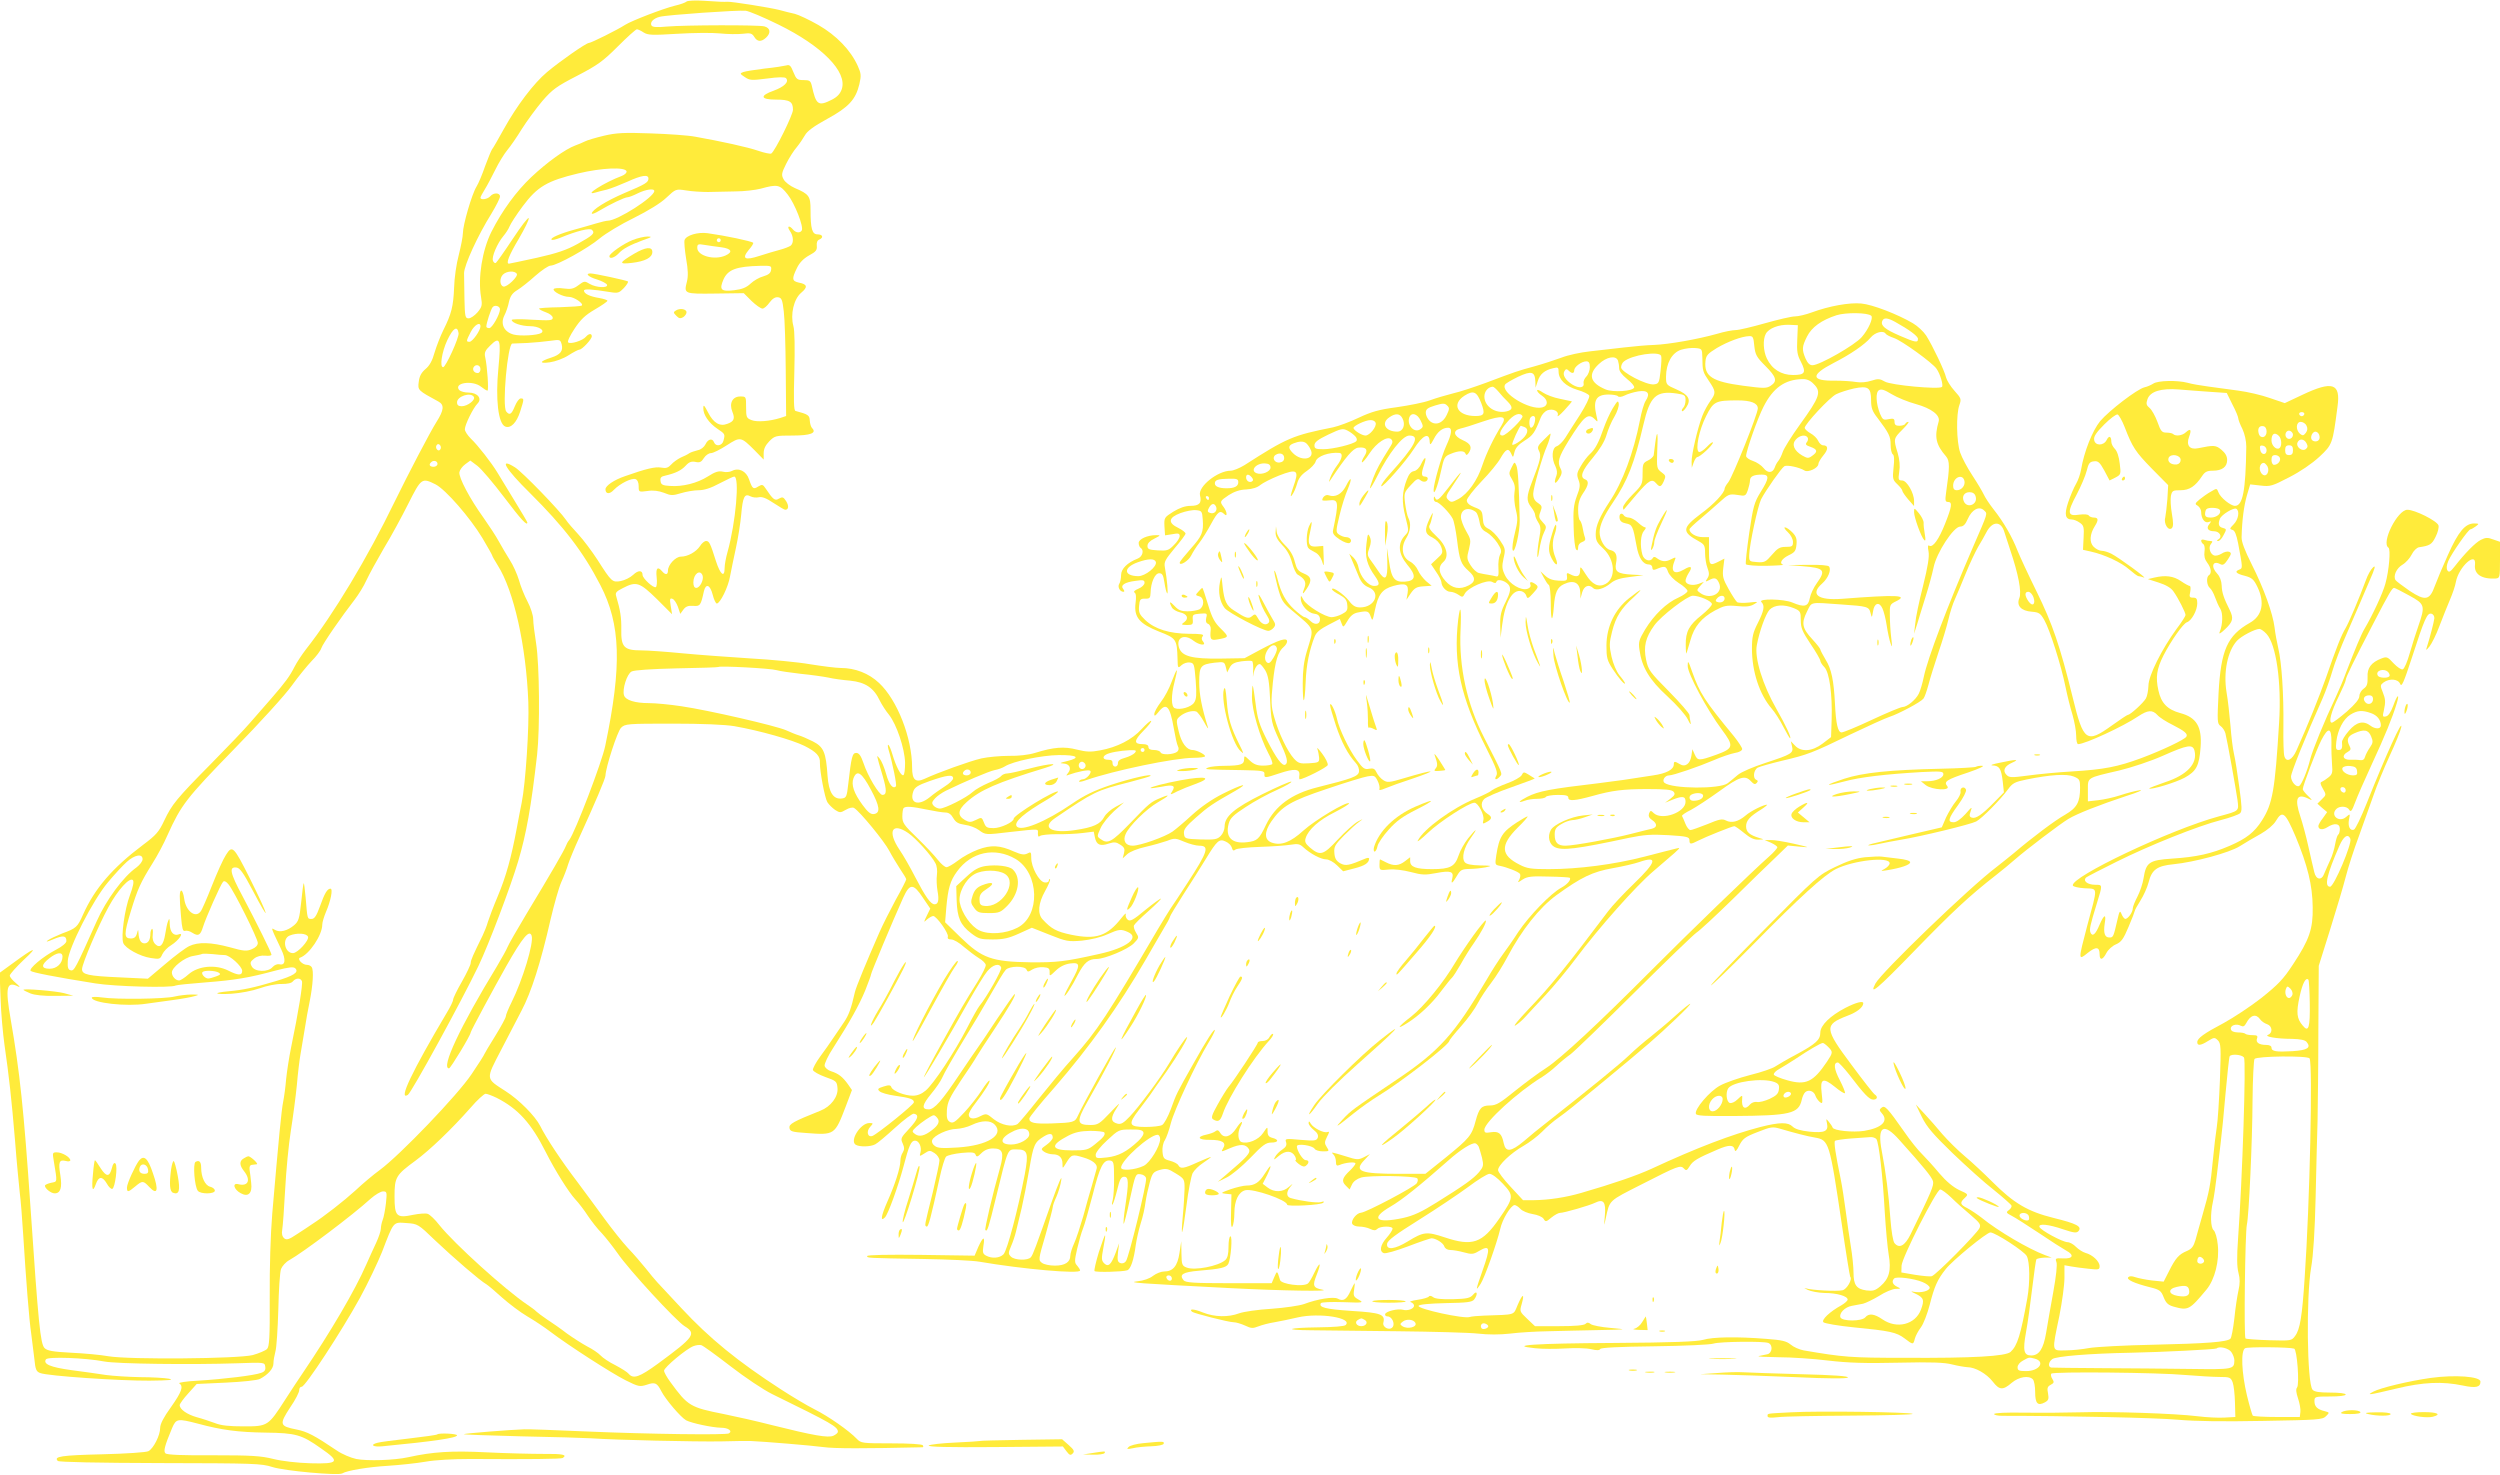 <?xml version="1.0" standalone="no"?>
<!DOCTYPE svg PUBLIC "-//W3C//DTD SVG 20010904//EN"
 "http://www.w3.org/TR/2001/REC-SVG-20010904/DTD/svg10.dtd">
<svg version="1.0" xmlns="http://www.w3.org/2000/svg"
 width="1280pt" height="755pt" viewBox="0 0 1280 755"
 preserveAspectRatio="xMidYMid meet">
<g transform="translate(0,755) scale(0.1,-0.1)"
fill="#ffeb3b" stroke="none">
<path d="M3515 7542 c-5 -5 -32 -15 -59 -21 -61 -15 -222 -77 -255 -98 -40
-26 -175 -93 -186 -93 -14 0 -146 -92 -214 -149 -68 -57 -155 -172 -221 -291
-29 -52 -56 -100 -61 -105 -4 -6 -20 -44 -35 -85 -14 -41 -34 -89 -44 -105
-24 -38 -70 -197 -70 -239 0 -17 -10 -67 -21 -111 -12 -44 -23 -119 -24 -168
-4 -95 -13 -133 -55 -217 -15 -30 -35 -82 -45 -115 -11 -41 -26 -68 -47 -85
-21 -18 -31 -37 -34 -65 -6 -43 -4 -44 101 -101 31 -17 28 -44 -10 -104 -33
-52 -144 -265 -215 -410 -137 -283 -312 -575 -453 -754 -21 -27 -48 -68 -59
-90 -25 -49 -46 -78 -118 -161 -30 -34 -80 -91 -110 -126 -30 -35 -120 -129
-199 -209 -178 -180 -201 -209 -240 -291 -27 -58 -42 -75 -109 -125 -157 -118
-247 -223 -307 -357 -28 -63 -34 -70 -106 -96 -30 -12 -64 -28 -75 -36 -12 -9
-1 -7 29 6 50 21 67 19 67 -9 0 -10 -21 -28 -54 -45 -67 -35 -140 -97 -129
-108 8 -8 124 -31 331 -64 98 -16 390 -24 411 -11 5 3 73 10 152 16 154 12
225 24 361 61 69 18 91 20 100 11 20 -20 -8 -38 -102 -66 -110 -33 -168 -45
-237 -51 -88 -8 -77 -18 12 -13 46 3 108 15 145 28 36 13 86 23 112 22 29 0
51 4 58 14 16 18 39 18 46 0 5 -14 -17 -153 -56 -341 -10 -49 -21 -121 -25
-160 -3 -38 -10 -90 -15 -115 -9 -43 -23 -190 -56 -573 -9 -108 -14 -277 -13
-429 1 -210 -2 -253 -14 -265 -8 -8 -41 -22 -73 -31 -76 -19 -631 -24 -739 -6
-38 7 -124 15 -190 18 -95 5 -123 10 -137 24 -21 22 -31 119 -72 722 -34 499
-55 694 -101 959 -29 166 -22 200 38 170 12 -6 8 1 -10 16 -18 15 -33 32 -33
40 0 7 33 44 72 81 78 72 56 65 -58 -19 l-66 -48 5 -132 c2 -73 12 -179 20
-237 23 -159 36 -276 54 -490 8 -107 20 -226 24 -265 5 -38 13 -137 18 -220
14 -224 30 -432 41 -505 5 -36 12 -93 16 -128 5 -54 10 -65 30 -72 37 -15 407
-40 559 -39 102 1 129 4 100 10 -22 4 -88 8 -147 8 -59 1 -138 6 -175 11 -38
6 -117 17 -178 25 -108 15 -145 31 -130 55 9 15 203 8 300 -11 64 -12 443 -17
680 -9 139 5 140 5 143 -17 3 -17 -3 -26 -21 -32 -34 -13 -190 -32 -322 -40
-62 -3 -105 -10 -97 -14 23 -15 12 -44 -43 -122 -37 -51 -55 -86 -55 -106 0
-38 -34 -105 -60 -119 -11 -6 -114 -13 -237 -16 -208 -5 -250 -11 -227 -34 6
-6 203 -10 524 -11 482 -1 518 -2 574 -20 61 -20 338 -45 358 -33 24 15 133
33 233 39 61 4 147 13 193 21 50 9 141 14 230 14 305 -2 464 0 473 5 26 17 -1
22 -98 21 -60 0 -190 3 -291 8 -180 9 -275 3 -402 -25 -72 -16 -211 -20 -266
-9 -28 6 -73 25 -99 43 -116 78 -152 97 -207 108 -87 17 -89 26 -33 112 27 39
48 80 47 90 0 9 5 17 13 17 18 0 204 284 298 455 42 77 92 183 113 235 61 159
56 153 125 148 58 -4 60 -5 147 -89 94 -89 232 -208 260 -223 9 -5 46 -36 82
-69 36 -32 94 -76 130 -97 36 -21 90 -57 120 -80 91 -69 308 -209 383 -247 66
-33 73 -34 108 -23 43 15 53 10 75 -33 22 -43 100 -134 127 -149 29 -15 133
-37 179 -38 37 0 60 -17 40 -29 -15 -9 -406 -4 -732 10 -157 7 -298 12 -315
11 -70 -2 -307 -21 -311 -25 -3 -2 129 -7 293 -11 164 -3 325 -8 358 -10 129
-9 537 -18 665 -16 74 2 144 3 155 2 70 -3 311 -23 370 -31 56 -8 210 -8 508
-1 5 0 5 4 2 10 -4 6 -69 10 -161 10 -149 0 -156 1 -177 23 -40 42 -146 116
-216 151 -38 19 -115 65 -172 102 -221 143 -366 261 -511 417 -57 61 -112 120
-123 132 -11 12 -38 44 -59 71 -22 27 -62 74 -91 104 -28 30 -82 98 -120 150
-38 52 -101 138 -140 190 -80 105 -159 224 -189 285 -26 51 -108 134 -177 178
-104 67 -103 58 -24 210 37 72 85 164 105 202 50 94 99 248 149 468 18 76 42
162 55 191 13 28 29 70 35 91 7 22 32 83 56 135 83 182 135 304 135 319 1 41
61 227 80 245 20 20 32 21 263 21 153 0 269 -5 317 -13 131 -23 296 -70 359
-101 61 -31 81 -52 79 -87 -1 -42 25 -180 38 -201 8 -13 26 -30 40 -40 24 -15
27 -15 55 1 17 10 34 14 42 9 29 -17 156 -172 180 -219 14 -27 40 -69 56 -94
17 -25 31 -48 31 -52 0 -4 -24 -52 -54 -105 -29 -54 -67 -129 -84 -168 -65
-148 -120 -281 -125 -305 -19 -84 -31 -117 -56 -154 -15 -22 -40 -59 -55 -81
-14 -22 -45 -65 -67 -95 -22 -30 -38 -61 -37 -68 2 -8 30 -24 63 -36 57 -20
60 -23 63 -57 4 -44 -34 -95 -88 -116 -140 -56 -161 -68 -158 -88 3 -18 13
-21 86 -26 146 -11 146 -11 203 138 l31 82 -20 29 c-28 39 -49 55 -86 67 -17
5 -32 18 -34 28 -2 10 18 53 46 95 84 132 130 214 162 291 16 41 30 78 30 83
0 8 109 269 164 391 34 75 52 75 101 1 l38 -56 -18 -37 c-17 -35 -17 -36 2
-18 11 9 25 17 31 17 17 0 81 -90 75 -106 -3 -9 2 -14 17 -14 13 0 42 -17 65
-38 24 -20 58 -46 76 -57 19 -11 35 -27 36 -35 2 -8 -17 -46 -41 -85 -69 -110
-86 -139 -184 -316 -51 -91 -92 -170 -92 -174 0 -10 130 210 230 389 37 65 79
134 94 152 28 35 63 45 72 20 5 -12 -77 -156 -111 -196 -7 -8 -36 -59 -64
-114 -63 -122 -171 -286 -212 -320 -20 -17 -42 -26 -65 -26 -42 0 -102 24
-110 43 -4 12 -12 13 -40 4 -29 -9 -33 -13 -21 -24 8 -8 43 -18 79 -23 78 -11
98 -18 97 -34 0 -12 -185 -161 -212 -172 -25 -9 -33 23 -12 46 17 19 17 20 -4
20 -45 0 -102 -90 -70 -111 19 -12 76 -11 100 2 11 5 57 44 102 85 45 41 88
73 96 72 29 -6 21 -28 -24 -77 -43 -46 -45 -50 -33 -76 9 -20 9 -31 0 -46 -7
-10 -12 -29 -12 -42 0 -36 -28 -123 -67 -210 -32 -73 -37 -105 -12 -80 16 16
68 160 95 261 28 108 39 132 59 132 20 0 35 -32 28 -60 -6 -22 -6 -22 21 -5
24 16 28 16 51 1 14 -9 25 -26 25 -38 0 -12 -16 -85 -34 -162 -44 -178 -43
-170 -32 -176 9 -5 21 41 67 250 11 52 26 101 33 108 7 7 42 15 79 19 54 5 68
3 72 -9 5 -13 10 -12 30 8 16 16 36 24 59 24 50 0 58 -21 36 -100 -38 -134
-80 -314 -75 -318 10 -10 15 6 55 169 62 254 58 244 104 244 58 0 63 -16 43
-127 -35 -180 -90 -391 -109 -410 -20 -20 -59 -23 -89 -7 -17 9 -19 17 -14 50
9 52 -1 49 -26 -5 l-19 -45 -275 4 c-167 2 -275 0 -275 -6 0 -10 -10 -10 290
-15 124 -2 252 -8 285 -14 221 -38 515 -64 515 -45 0 5 -7 16 -15 25 -14 15
-14 24 0 86 9 38 22 85 30 104 8 19 30 98 50 174 36 143 54 179 89 174 18 -3
20 -11 20 -88 1 -47 -3 -98 -7 -115 -5 -16 -5 -27 -1 -22 4 4 15 38 24 75 13
54 20 67 36 67 23 0 24 -28 5 -154 -7 -45 -10 -85 -8 -87 2 -3 17 54 32 126
28 128 29 131 54 128 15 -2 27 -10 29 -21 5 -23 -88 -403 -103 -424 -7 -10
-19 -14 -29 -10 -14 6 -16 15 -12 54 l6 48 -17 -47 c-24 -64 -38 -77 -60 -56
-14 15 -14 24 -4 78 7 34 11 63 9 65 -2 2 -16 -37 -32 -86 -15 -50 -25 -93
-22 -97 8 -7 141 -4 167 4 18 5 34 53 44 129 4 28 15 77 25 110 11 33 22 83
25 110 4 28 14 73 22 102 13 47 18 53 51 63 33 9 42 7 82 -18 44 -27 45 -30
45 -78 -1 -27 -4 -89 -9 -139 -12 -134 -1 -99 19 55 9 74 24 147 31 163 8 15
32 39 54 53 22 15 40 28 40 30 0 2 -30 -10 -66 -26 -74 -34 -90 -36 -101 -16
-4 8 -24 18 -43 23 -31 8 -35 13 -38 46 -2 20 3 46 12 59 8 13 22 52 31 88 17
66 128 305 191 409 19 31 34 60 34 66 0 15 -43 -51 -110 -171 -87 -154 -86
-152 -115 -232 -15 -40 -35 -77 -45 -82 -10 -6 -48 -10 -85 -10 -86 0 -91 13
-34 87 24 32 51 67 59 79 8 13 45 65 82 117 60 86 114 177 105 177 -6 0 -55
-73 -92 -136 -44 -74 -154 -222 -201 -271 -31 -33 -45 -41 -63 -36 -34 9 -36
29 -6 76 24 37 21 35 -32 -21 -53 -56 -62 -62 -100 -62 -70 0 -73 17 -16 118
86 150 156 285 145 279 -9 -7 -166 -289 -193 -349 -15 -34 -22 -36 -134 -40
-90 -3 -115 3 -115 25 0 7 57 78 128 158 182 210 329 416 467 654 31 55 73
125 91 157 19 31 34 59 34 64 0 4 31 55 68 113 38 58 89 140 115 182 59 97 70
106 103 90 14 -6 28 -20 31 -31 4 -15 9 -18 18 -10 7 6 64 12 126 14 63 2 133
7 157 11 36 6 47 4 65 -13 36 -33 90 -62 117 -62 13 0 38 -13 56 -31 l31 -30
58 15 c54 14 74 28 75 50 0 4 -8 5 -17 1 -87 -37 -103 -40 -131 -25 -20 12
-28 24 -30 52 -3 33 3 43 50 91 29 29 64 61 78 70 22 16 21 16 -9 0 -18 -10
-64 -51 -102 -92 -75 -81 -90 -85 -145 -38 -20 18 -25 28 -19 46 13 43 69 93
148 132 43 22 77 43 74 46 -12 11 -173 -85 -233 -139 -67 -61 -115 -79 -163
-62 -38 14 -39 54 -2 108 54 78 99 105 285 167 94 32 188 61 208 64 33 6 38 4
51 -22 8 -15 12 -34 10 -41 -4 -10 4 -9 33 3 22 9 79 30 129 46 148 50 126 53
-35 5 -77 -23 -87 -24 -108 -10 -13 8 -28 26 -34 39 -9 19 -16 23 -38 19 -23
-5 -32 1 -63 44 -40 54 -91 160 -102 213 -9 41 -34 91 -35 68 0 -8 14 -55 30
-104 29 -86 61 -147 102 -192 11 -11 18 -31 16 -44 -3 -24 -37 -36 -213 -80
-132 -33 -216 -95 -263 -192 -35 -74 -45 -83 -97 -89 -78 -10 -113 26 -94 95
7 28 24 44 87 85 42 28 115 68 161 88 46 21 79 40 72 42 -6 2 -72 -27 -147
-64 -145 -72 -194 -114 -194 -166 0 -16 -9 -37 -20 -48 -18 -18 -31 -20 -103
-18 -80 3 -82 4 -85 29 -3 22 9 37 62 84 62 55 86 71 201 136 78 45 34 34 -64
-15 -56 -28 -113 -68 -157 -108 -38 -35 -84 -74 -101 -86 -39 -27 -165 -72
-204 -72 -36 0 -51 25 -36 59 17 41 107 130 165 163 61 35 67 45 15 23 -51
-21 -57 -26 -158 -131 -93 -96 -114 -107 -150 -80 -19 13 -19 14 0 56 10 23
42 62 69 87 l51 45 -43 -23 c-24 -13 -50 -36 -58 -51 -20 -38 -56 -54 -149
-68 -124 -19 -175 13 -102 62 197 134 211 141 378 183 57 15 106 29 109 32 13
14 -100 -12 -203 -46 -86 -29 -135 -53 -198 -96 -135 -93 -265 -146 -284 -115
-14 22 38 67 158 137 32 19 56 37 54 40 -12 11 -227 -120 -227 -139 0 -17 -66
-48 -103 -48 -33 0 -40 4 -49 28 -11 28 -12 29 -41 14 -27 -13 -34 -13 -56 -1
-40 23 -38 51 8 92 69 62 155 100 401 175 89 27 29 25 -75 -2 -53 -14 -106
-26 -117 -26 -12 0 -26 -6 -32 -13 -6 -8 -36 -24 -66 -36 -30 -13 -66 -33 -80
-46 -31 -29 -143 -85 -168 -85 -11 0 -25 7 -32 15 -11 13 -9 19 8 38 11 12 36
29 54 38 94 46 221 100 250 106 18 3 42 12 53 19 40 26 189 57 275 58 96 1
116 -13 43 -31 -35 -8 -41 -11 -20 -12 32 -1 45 -24 26 -48 -12 -15 -12 -16 3
-10 44 16 100 27 109 21 13 -7 -18 -44 -37 -44 -7 0 -16 -4 -19 -10 -3 -5 13
-3 37 6 141 49 452 114 551 114 31 0 57 4 57 8 0 10 -45 32 -64 32 -30 0 -57
36 -71 95 -14 58 -13 61 7 78 24 20 62 31 83 24 8 -4 26 -28 40 -54 14 -26 23
-39 20 -28 -32 102 -45 170 -45 231 0 84 7 92 78 101 49 5 51 5 58 -22 l7 -28
13 25 c10 19 24 27 60 32 25 3 50 4 55 1 4 -3 7 -27 5 -53 -2 -26 -1 -34 1
-17 5 31 19 55 33 55 5 0 17 -15 28 -32 15 -26 21 -58 25 -150 5 -111 8 -123
46 -206 42 -91 48 -116 32 -127 -16 -9 -46 31 -95 128 -38 76 -48 108 -57 182
-6 50 -13 92 -15 94 -2 2 -4 -24 -4 -58 0 -68 40 -204 84 -288 14 -25 23 -50
20 -55 -3 -4 -24 -8 -47 -8 -31 0 -48 7 -69 27 -26 25 -28 26 -28 6 0 -27 -17
-33 -98 -34 -37 0 -76 -4 -87 -9 -23 -10 -16 -10 175 -13 103 -2 115 -4 114
-19 -2 -23 3 -22 78 3 75 25 104 23 101 -9 -2 -12 -1 -22 1 -22 20 0 142 62
144 73 2 9 -11 35 -29 59 -18 24 -28 34 -24 23 4 -11 8 -31 9 -45 1 -23 -3
-25 -51 -28 -47 -3 -56 0 -78 24 -33 36 -79 132 -101 212 -16 57 -17 77 -7
177 12 112 26 159 57 184 9 8 16 20 16 27 0 22 -42 8 -136 -42 l-82 -44 -123
-2 c-147 -2 -197 12 -212 55 -17 52 26 74 73 37 31 -24 69 -28 50 -5 -9 10 -9
19 -2 28 8 9 -7 12 -71 12 -100 1 -174 24 -223 70 -30 29 -35 39 -32 72 3 34
6 38 31 38 23 -1 27 3 28 30 1 52 22 100 44 100 16 0 21 -9 27 -48 4 -27 10
-52 14 -55 6 -7 0 70 -12 134 -5 27 2 39 50 97 31 36 56 70 56 75 0 6 -17 19
-37 29 -55 26 -51 53 11 76 27 10 63 17 80 15 29 -3 31 -6 34 -47 5 -66 -3
-85 -63 -152 -30 -34 -55 -65 -55 -70 0 -19 46 10 59 37 8 16 26 45 41 64 15
19 42 63 61 98 34 63 46 71 67 50 18 -18 15 12 -3 36 -21 28 -20 30 26 61 28
18 57 28 90 29 32 2 57 10 72 23 12 10 55 32 95 48 95 37 105 29 74 -57 -15
-44 -17 -57 -7 -43 9 11 20 37 26 58 7 27 21 46 49 65 22 15 43 37 46 49 7 27
69 49 122 44 19 -2 14 -30 -12 -64 -14 -18 -29 -46 -35 -62 -9 -25 -8 -27 2
-11 78 118 115 161 141 164 41 5 53 -11 32 -43 -10 -15 -15 -29 -13 -32 3 -3
21 18 39 46 36 55 92 91 111 72 9 -9 8 -18 -3 -35 -56 -89 -71 -117 -89 -163
-11 -29 -19 -53 -16 -53 3 0 19 27 36 61 60 120 130 209 165 209 58 0 31 -51
-104 -201 -24 -27 -42 -52 -40 -58 4 -12 128 129 166 189 47 74 81 89 82 37 1
-18 5 -15 21 15 19 38 45 58 73 58 23 0 20 -29 -9 -92 -25 -54 -65 -196 -65
-227 0 -34 20 15 37 93 16 73 19 80 50 92 40 17 70 18 76 2 4 -10 8 -9 16 2
20 29 12 48 -29 66 -48 21 -54 50 -12 60 15 3 67 19 115 36 101 34 125 29 95
-20 -40 -64 -78 -143 -98 -203 -25 -78 -74 -147 -123 -174 -33 -18 -38 -18
-52 -4 -14 14 -13 20 18 65 67 99 60 98 -18 -4 -49 -64 -60 -71 -68 -49 -3 7
-6 5 -6 -5 -1 -10 5 -18 12 -18 15 0 69 -55 85 -86 6 -11 16 -60 22 -108 13
-106 20 -124 59 -159 37 -32 37 -56 1 -74 -46 -24 -85 -16 -119 22 -36 41 -39
73 -12 97 33 28 18 85 -35 133 -31 29 -41 44 -35 55 5 8 11 29 14 45 6 26 4
25 -13 -10 -28 -60 -25 -79 14 -97 21 -11 37 -28 45 -48 10 -29 8 -34 -21 -60
l-31 -29 26 -39 c15 -21 27 -45 27 -53 1 -23 25 -49 46 -49 11 0 29 -7 41 -15
20 -14 23 -14 33 6 17 31 114 73 139 60 14 -8 20 -8 23 1 7 19 58 0 67 -25 6
-16 1 -37 -20 -79 -24 -47 -29 -69 -28 -120 l2 -63 8 65 c15 118 53 185 99
173 11 -3 22 -13 25 -24 5 -16 9 -15 35 14 26 29 28 33 13 45 -22 16 -34 15
-27 -2 3 -9 -3 -17 -16 -21 -33 -10 -92 25 -114 69 -16 33 -17 45 -8 87 11 46
10 51 -19 94 -16 24 -42 50 -57 57 -22 11 -28 21 -30 54 -3 38 -6 43 -43 57
-26 10 -39 22 -39 35 0 10 34 54 75 97 41 42 85 96 97 118 28 49 41 55 55 25
10 -23 10 -22 17 7 5 21 20 39 52 59 43 27 52 40 83 119 6 15 21 31 33 36 30
11 62 -5 53 -27 -3 -9 12 3 34 27 23 25 40 45 39 46 -2 0 -29 6 -61 13 -32 6
-71 21 -87 32 -17 12 -30 17 -30 11 0 -6 11 -18 25 -27 32 -21 33 -52 1 -60
-65 -16 -215 76 -190 117 3 6 34 24 67 40 69 32 86 27 88 -25 l1 -31 11 33
c11 36 35 57 80 67 24 6 27 4 27 -18 0 -40 36 -75 96 -93 31 -9 58 -22 61 -30
3 -8 -18 -51 -47 -97 -29 -45 -64 -99 -76 -119 -13 -20 -32 -39 -44 -43 -24
-8 -28 -61 -6 -103 8 -17 10 -35 5 -47 -15 -39 -8 -50 12 -18 16 25 18 36 10
52 -19 35 -12 59 40 144 80 128 100 145 135 110 15 -16 16 -15 8 18 -19 80 -2
109 62 109 23 0 45 -4 48 -9 4 -5 18 -4 34 4 15 8 46 17 69 21 50 8 64 -10 39
-48 -9 -13 -22 -59 -30 -102 -32 -163 -88 -315 -156 -416 -48 -73 -70 -122
-70 -164 0 -33 6 -45 39 -75 60 -56 66 -152 11 -181 -35 -19 -68 -3 -100 48
-28 44 -30 45 -30 20 0 -30 -17 -36 -51 -18 -16 9 -19 7 -16 -12 2 -21 -2 -23
-42 -21 -30 1 -52 9 -69 25 l-25 23 17 -32 c9 -17 20 -35 26 -38 5 -3 10 -45
10 -92 0 -97 9 -106 16 -17 5 70 18 98 51 113 51 24 82 8 84 -43 l1 -31 9 33
c10 33 35 42 56 21 15 -15 55 -4 90 25 20 17 48 26 98 32 l70 9 -60 3 c-73 4
-89 15 -81 58 8 41 0 61 -30 68 -27 7 -54 52 -54 91 0 35 21 83 68 152 75 111
110 201 156 398 34 147 65 176 172 160 40 -6 44 -9 44 -34 0 -15 -5 -32 -12
-39 -6 -6 -9 -14 -6 -17 3 -3 13 6 22 20 26 39 12 64 -50 91 -53 23 -54 24
-54 66 1 69 30 121 76 137 22 7 55 11 74 9 34 -3 35 -4 36 -48 1 -70 2 -74 34
-121 36 -53 36 -62 7 -102 -13 -18 -32 -52 -41 -76 -24 -61 -56 -200 -55 -236
l1 -30 10 28 c5 15 14 27 18 27 14 0 80 61 80 74 0 6 -14 -4 -31 -22 -17 -18
-35 -29 -41 -26 -19 12 1 112 37 183 38 76 48 81 162 81 68 0 103 -14 103 -41
0 -29 -128 -348 -151 -378 -11 -13 -19 -28 -19 -33 0 -21 -56 -81 -121 -128
-98 -74 -100 -93 -10 -142 27 -15 31 -22 31 -59 0 -24 5 -58 12 -76 10 -27 10
-38 0 -54 -12 -18 -11 -19 7 -10 29 16 40 13 52 -13 25 -53 -44 -90 -96 -52
-19 14 -19 14 0 36 l19 21 -26 -10 c-32 -12 -68 -4 -68 16 0 7 7 25 16 39 22
33 12 40 -24 18 -52 -30 -71 -10 -47 48 7 16 5 17 -20 4 -27 -14 -48 -12 -73
7 -10 8 -16 7 -21 -2 -13 -20 -44 -9 -52 19 -13 47 -9 103 8 122 9 10 12 18 6
18 -6 0 -22 11 -37 25 -15 14 -36 25 -46 25 -10 0 -22 5 -25 10 -11 18 -26 10
-23 -12 2 -16 12 -24 33 -28 32 -6 36 -13 54 -114 11 -63 33 -96 63 -96 10 0
18 -7 18 -16 0 -11 5 -14 18 -9 45 19 52 18 62 -12 7 -18 29 -41 55 -58 25
-15 45 -34 45 -41 0 -7 -21 -22 -47 -34 -60 -26 -124 -88 -170 -163 -31 -52
-35 -64 -29 -104 12 -89 51 -154 143 -238 49 -45 94 -96 105 -119 11 -24 17
-30 14 -16 -3 14 -6 31 -6 39 0 8 -47 62 -105 121 -98 99 -106 110 -117 162
-14 68 -3 114 42 176 34 48 170 152 197 152 34 0 98 -28 98 -43 0 -8 -24 -33
-52 -56 -65 -51 -83 -85 -82 -153 0 -29 2 -48 4 -43 2 6 11 36 20 67 19 70 56
114 125 152 47 25 59 28 114 23 45 -5 68 -2 86 9 24 14 23 14 -25 9 -27 -3
-55 -2 -61 2 -6 5 -25 34 -43 66 -29 52 -33 65 -28 108 l6 49 -29 -15 c-47
-24 -50 -20 -50 55 l0 70 -34 0 c-32 0 -66 20 -66 40 0 4 24 27 53 51 28 24
74 63 100 87 46 42 51 44 92 38 41 -7 43 -6 54 25 6 18 11 40 11 49 0 21 19
30 61 30 39 0 38 -18 -7 -90 -32 -52 -38 -73 -58 -209 -12 -83 -20 -155 -17
-160 4 -5 50 -9 104 -8 53 1 92 4 87 5 -22 8 -8 31 28 49 32 15 37 23 40 55 3
29 -2 43 -22 63 -14 14 -30 25 -37 25 -7 0 0 -11 15 -25 15 -14 26 -35 26 -50
0 -22 -4 -25 -37 -25 -30 0 -42 -7 -71 -41 -31 -36 -38 -40 -76 -37 -40 3 -41
4 -40 38 1 51 44 250 61 284 24 46 104 160 119 169 14 8 78 -6 103 -22 18 -12
71 13 71 33 0 8 12 28 26 45 26 31 25 51 -2 51 -8 0 -19 10 -25 23 -5 12 -23
30 -40 39 -16 9 -29 22 -29 27 0 19 129 158 162 173 18 9 59 22 90 29 73 15
88 5 88 -61 0 -38 6 -56 33 -90 59 -78 67 -95 67 -137 0 -23 5 -45 11 -49 7
-4 9 -27 4 -68 -6 -57 -4 -63 19 -85 15 -14 26 -29 26 -34 0 -5 14 -25 30 -44
l30 -34 0 26 c0 41 -37 105 -61 105 -19 0 -21 4 -15 44 5 30 2 63 -8 97 -22
72 -21 74 24 119 22 22 36 40 31 40 -6 0 -13 -4 -16 -10 -3 -6 -17 -10 -31
-10 -17 0 -24 5 -24 20 0 16 -5 19 -30 14 -27 -6 -31 -3 -44 27 -21 52 -24
110 -6 121 12 8 29 2 65 -20 28 -17 84 -40 125 -51 79 -22 125 -57 116 -89
-23 -79 -15 -118 38 -179 19 -23 19 -54 0 -185 -6 -41 -4 -48 10 -48 23 0 20
-23 -15 -111 -32 -81 -63 -124 -81 -113 -7 5 -9 -4 -4 -29 5 -26 -3 -76 -28
-177 -20 -78 -38 -164 -40 -193 l-6 -52 16 50 c8 28 28 91 43 140 16 50 34
117 41 150 15 75 103 210 137 209 15 0 26 11 38 39 21 48 58 68 83 44 19 -19
23 -5 -58 -192 -128 -296 -231 -567 -250 -660 -7 -33 -18 -72 -26 -87 -16 -32
-61 -68 -83 -68 -9 0 -79 -29 -156 -65 -76 -36 -147 -65 -156 -65 -19 0 -29
43 -34 148 -6 117 -18 177 -47 223 -15 25 -28 50 -28 54 0 4 -18 27 -40 51
-53 57 -58 83 -29 141 27 54 10 50 179 38 131 -9 139 -11 147 -43 7 -27 7 -27
13 8 6 43 32 51 48 15 7 -15 17 -54 22 -88 5 -34 14 -75 20 -92 8 -24 9 -18 3
30 -4 33 -7 85 -7 115 -1 53 0 56 33 72 63 31 6 34 -279 12 -123 -9 -164 23
-100 79 30 27 47 68 35 86 -4 7 -46 10 -108 9 l-102 -1 75 -6 c111 -9 120 -20
72 -87 -16 -22 -32 -56 -36 -77 -8 -43 -28 -48 -89 -22 -45 19 -177 21 -159 3
19 -19 14 -44 -18 -108 -25 -49 -30 -71 -30 -131 0 -118 39 -235 101 -307 16
-18 43 -60 59 -92 17 -33 33 -60 35 -60 9 0 -20 63 -69 149 -71 124 -114 263
-101 328 13 71 45 159 65 181 25 26 74 29 125 8 33 -14 35 -18 35 -62 0 -39 8
-58 50 -121 28 -41 50 -80 50 -86 0 -6 9 -21 21 -33 26 -28 41 -139 37 -269
l-3 -89 -43 -33 c-54 -41 -110 -45 -142 -10 l-21 22 6 -26 c9 -35 -2 -41 -133
-84 -67 -22 -126 -47 -145 -63 -18 -15 -40 -34 -51 -42 -40 -31 -285 -29 -324
2 -14 12 2 38 24 38 21 0 152 45 229 78 39 17 87 33 108 37 21 3 37 12 37 20
0 7 -19 36 -42 65 -151 183 -175 221 -214 330 -20 58 -23 61 -23 31 -1 -39 99
-225 175 -327 63 -84 60 -96 -28 -128 -90 -32 -96 -32 -111 1 l-12 27 -5 -33
c-6 -42 -32 -61 -60 -43 -25 15 -30 15 -30 -1 0 -27 -37 -47 -106 -57 -119
-19 -196 -30 -279 -40 -246 -29 -307 -40 -366 -70 -44 -23 -52 -34 -13 -20 14
6 43 10 64 10 21 0 42 4 45 10 3 5 31 10 61 10 42 0 54 -3 54 -15 0 -18 34
-15 125 10 99 28 158 35 279 35 93 0 126 -3 135 -14 9 -11 6 -18 -16 -35 l-28
-21 37 15 c53 21 68 19 68 -10 0 -54 -119 -97 -162 -59 -16 16 -18 15 -25 -1
-4 -13 0 -23 15 -33 28 -19 28 -38 0 -45 -13 -3 -60 -14 -105 -26 -97 -25
-295 -61 -338 -61 -40 0 -55 16 -55 57 0 27 6 37 33 53 17 11 43 20 57 21 14
0 43 7 65 15 l40 14 -49 -5 c-62 -6 -151 -46 -166 -75 -18 -33 -8 -73 20 -87
38 -19 109 -11 379 47 78 16 114 19 203 14 96 -6 108 -9 108 -26 0 -22 6 -22
45 -2 37 19 174 74 185 74 4 0 27 -16 50 -35 30 -25 51 -35 73 -34 31 1 31 1
6 8 -52 16 -69 31 -69 60 0 30 19 51 78 87 20 13 33 24 29 24 -17 0 -81 -31
-109 -55 -37 -32 -73 -41 -101 -26 -19 10 -34 7 -96 -19 -41 -16 -79 -30 -86
-30 -7 0 -19 15 -26 33 -7 17 -14 35 -17 39 -2 4 18 18 45 31 26 14 92 57 146
96 103 75 132 84 162 51 14 -15 21 -18 29 -9 8 8 7 13 -1 16 -20 7 -15 51 7
63 10 5 66 21 124 35 132 31 155 40 351 135 88 42 178 83 200 90 46 15 159 75
173 93 6 7 17 39 26 72 8 33 32 107 51 165 20 58 43 134 51 169 8 35 23 82 34
105 10 22 35 82 55 131 20 50 49 110 63 135 15 25 34 58 42 74 31 60 76 60 93
0 5 -16 18 -56 29 -89 42 -124 60 -217 47 -247 -16 -39 9 -66 64 -70 37 -3 44
-8 64 -43 28 -49 86 -231 108 -340 9 -44 25 -109 36 -144 10 -35 19 -83 19
-107 0 -24 4 -44 10 -44 35 0 232 91 307 142 50 33 73 35 99 7 10 -12 46 -35
79 -51 61 -31 78 -46 69 -60 -9 -15 -125 -70 -229 -109 -122 -45 -191 -59
-360 -69 -71 -4 -172 -14 -223 -21 -83 -11 -95 -11 -109 4 -21 21 -10 45 29
62 41 18 22 18 -62 0 -36 -7 -53 -13 -39 -14 36 -1 45 -16 53 -82 l6 -56 -51
-52 c-62 -63 -94 -85 -114 -77 -12 4 -13 11 -5 33 9 25 6 23 -27 -15 -24 -26
-46 -42 -60 -42 -33 0 -29 18 23 89 26 36 43 69 40 78 -8 20 -32 11 -28 -11 2
-9 -9 -31 -24 -49 -15 -18 -37 -55 -50 -82 l-22 -51 -163 -38 c-90 -21 -177
-42 -194 -46 -43 -12 -8 -11 40 0 22 5 69 14 105 20 105 17 359 79 388 94 30
16 124 111 164 166 22 30 34 37 94 49 123 25 206 30 242 15 29 -12 32 -17 32
-57 0 -74 -16 -103 -76 -138 -52 -29 -168 -116 -263 -197 -25 -20 -65 -53 -90
-72 -138 -104 -589 -539 -619 -596 -34 -65 9 -29 198 166 193 199 284 284 419
389 31 24 74 60 97 80 57 50 232 183 274 208 46 28 160 72 295 117 61 19 92
33 70 30 -22 -3 -67 -15 -100 -26 -33 -11 -84 -22 -112 -25 l-53 -6 0 57 c0
67 -8 62 160 101 66 16 162 48 225 76 126 56 152 60 161 25 16 -66 -38 -124
-151 -161 -46 -16 -83 -30 -81 -32 8 -8 135 30 181 55 60 33 75 60 82 156 8
105 -21 153 -104 175 -66 18 -98 51 -112 116 -15 67 -9 110 26 179 39 76 101
164 120 170 24 8 53 61 53 97 0 23 -4 29 -21 29 -19 0 -21 4 -15 30 3 17 2 30
-3 30 -4 0 -25 11 -45 25 -38 26 -79 31 -135 18 l-34 -8 56 -18 c37 -12 63
-27 75 -45 24 -33 62 -108 62 -121 0 -5 -20 -37 -46 -71 -76 -104 -144 -240
-144 -291 -1 -24 -6 -53 -13 -65 -13 -23 -80 -84 -92 -84 -4 0 -41 -25 -83
-55 -129 -93 -145 -82 -200 145 -65 264 -103 375 -184 540 -42 85 -86 180 -98
210 -28 72 -72 148 -122 211 -22 28 -45 63 -51 77 -7 15 -33 59 -58 97 -26 39
-54 92 -63 118 -19 56 -21 196 -4 243 11 31 9 35 -25 73 -20 22 -39 53 -43 68
-7 33 -69 163 -102 215 -14 21 -44 49 -68 63 -80 47 -208 96 -264 101 -61 6
-165 -13 -252 -45 -32 -12 -71 -21 -88 -21 -17 0 -86 -16 -153 -35 -67 -19
-134 -35 -150 -35 -16 0 -59 -8 -95 -19 -99 -28 -248 -54 -322 -57 -36 -1
-105 -7 -155 -13 -49 -6 -128 -15 -175 -20 -47 -5 -112 -19 -145 -32 -33 -12
-96 -33 -140 -45 -85 -23 -93 -26 -250 -85 -55 -20 -129 -45 -165 -53 -36 -9
-90 -25 -120 -36 -30 -11 -106 -26 -169 -35 -91 -12 -129 -23 -195 -54 -44
-21 -103 -43 -131 -49 -206 -41 -236 -54 -454 -194 -25 -15 -56 -28 -70 -28
-66 0 -168 -81 -157 -126 10 -39 -3 -54 -48 -54 -28 0 -56 -10 -89 -30 -46
-29 -47 -31 -45 -75 l3 -46 38 6 c30 6 37 4 37 -10 0 -9 -13 -30 -30 -46 -26
-27 -35 -30 -82 -27 -45 3 -53 6 -53 23 0 13 12 26 35 37 33 17 34 18 9 18
-44 0 -89 -20 -89 -40 0 -11 5 -22 10 -25 19 -12 10 -45 -15 -55 -52 -20 -85
-52 -85 -84 0 -17 -4 -38 -10 -46 -9 -15 4 -40 22 -40 6 0 6 5 -1 14 -16 19 6
35 63 42 39 6 46 4 46 -10 0 -10 -14 -23 -31 -30 -20 -8 -27 -16 -20 -20 8 -5
9 -24 5 -54 -9 -72 20 -106 121 -146 88 -34 91 -39 94 -140 1 -48 2 -49 20
-32 11 10 30 16 43 14 22 -3 23 -9 30 -93 5 -70 4 -95 -8 -112 -14 -23 -72
-40 -99 -29 -19 7 -20 64 -1 136 8 30 13 56 11 58 -2 2 -13 -24 -26 -58 -12
-34 -37 -81 -56 -105 -18 -24 -33 -51 -33 -61 0 -13 5 -10 21 10 41 52 59 32
79 -84 7 -41 16 -82 21 -91 6 -11 4 -21 -4 -28 -19 -15 -80 -18 -85 -3 -2 6
-17 12 -33 12 -19 0 -29 5 -29 15 0 10 -10 15 -29 15 -47 0 -46 18 3 68 25 25
43 48 40 51 -3 3 -25 -16 -49 -42 -49 -54 -125 -93 -213 -109 -47 -9 -70 -8
-118 4 -65 17 -119 13 -215 -17 -33 -10 -85 -16 -134 -15 -45 0 -108 -6 -140
-13 -61 -14 -226 -74 -290 -104 -47 -22 -65 -7 -65 57 0 152 -76 346 -169 433
-53 50 -123 77 -197 77 -23 0 -93 9 -156 19 -62 11 -201 24 -308 30 -107 7
-262 18 -345 26 -82 8 -178 15 -212 15 -88 0 -104 17 -102 108 1 60 -5 98 -26
169 -6 18 0 25 34 42 69 36 86 30 174 -56 l78 -78 -7 43 c-6 36 -4 41 9 36 9
-3 21 -22 28 -41 l12 -36 16 22 c12 16 25 21 50 19 36 -3 39 2 55 75 10 42 32
33 45 -18 6 -25 16 -45 21 -45 17 0 59 85 68 140 6 30 19 96 30 145 11 50 23
126 27 170 8 91 17 110 47 94 11 -6 30 -8 43 -5 16 4 38 -4 75 -29 29 -19 56
-35 60 -35 18 0 20 20 5 44 -14 22 -19 23 -37 13 -20 -13 -30 -5 -68 52 -14
21 -18 22 -38 10 -25 -16 -30 -12 -47 37 -14 42 -53 61 -87 43 -11 -6 -32 -8
-47 -4 -22 5 -40 -1 -76 -24 -55 -35 -131 -54 -195 -49 -38 2 -46 7 -48 25 -3
17 3 24 25 28 51 12 81 26 104 51 17 19 30 23 50 19 21 -5 30 -1 43 20 9 14
25 25 36 25 11 0 47 18 81 40 70 45 72 45 143 -26 l46 -47 0 32 c0 23 9 41 29
62 28 28 33 29 119 29 92 0 125 13 100 38 -6 6 -11 23 -12 39 -1 27 -9 32 -73
49 -9 2 -10 53 -6 201 3 122 2 212 -5 234 -16 59 2 138 40 170 35 29 32 44
-12 52 -35 8 -37 19 -10 74 13 28 34 49 62 65 36 19 42 28 40 49 -2 17 3 29
12 32 24 10 19 27 -8 27 -28 0 -36 28 -36 125 0 70 -7 81 -80 112 -25 11 -51
31 -58 45 -12 22 -11 31 13 79 15 30 39 68 54 85 14 17 33 45 42 61 11 21 46
47 114 84 110 60 146 99 165 178 10 44 9 55 -8 93 -37 82 -110 157 -202 210
-47 27 -101 52 -120 57 -19 4 -55 13 -80 20 -47 12 -246 44 -267 42 -19 -1
-29 -1 -118 5 -45 3 -84 1 -90 -4z m471 -118 c224 -110 353 -242 324 -330 -8
-24 -23 -40 -50 -54 -71 -36 -82 -28 -104 73 -6 23 -11 27 -42 27 -32 0 -37 4
-52 41 -13 33 -19 39 -36 34 -12 -3 -61 -11 -111 -16 -49 -6 -99 -14 -110 -18
-18 -7 -17 -9 9 -26 25 -17 35 -17 114 -7 58 8 90 8 96 2 18 -18 -8 -44 -62
-64 -74 -26 -69 -46 11 -46 70 0 87 -10 87 -52 0 -26 -92 -212 -111 -224 -5
-3 -35 3 -67 14 -55 19 -188 48 -322 72 -36 7 -138 14 -228 17 -135 5 -177 3
-240 -12 -42 -10 -86 -23 -97 -29 -11 -6 -34 -15 -50 -21 -51 -19 -142 -84
-225 -162 -76 -72 -149 -171 -204 -280 -47 -94 -70 -236 -53 -334 7 -42 5 -50
-18 -78 -15 -17 -35 -31 -46 -31 -17 0 -19 9 -21 98 -1 53 -2 114 -2 134 1 41
70 192 140 304 24 40 44 79 44 88 0 20 -33 21 -50 1 -13 -15 -50 -21 -50 -7 0
4 10 23 22 42 12 19 36 65 54 101 18 37 46 82 61 100 16 19 50 68 75 109 26
41 73 105 105 143 51 59 73 75 178 129 104 54 132 74 208 150 48 48 92 88 98
88 5 0 21 -7 34 -16 22 -14 43 -15 172 -7 82 5 180 6 218 2 39 -4 91 -5 117
-2 40 5 48 3 60 -16 15 -25 35 -27 60 -4 26 24 23 50 -9 58 -33 8 -402 7 -499
-1 -50 -5 -73 -3 -78 5 -10 16 9 37 42 45 38 10 400 35 440 31 17 -2 93 -34
168 -71z m-778 -751 c2 -7 -9 -18 -25 -24 -87 -32 -200 -104 -135 -85 9 3 36
10 58 15 23 6 71 25 107 41 72 33 107 38 107 16 0 -20 -15 -29 -124 -75 -93
-40 -166 -86 -166 -104 0 -5 17 1 38 14 55 33 130 69 145 69 7 0 30 9 52 20
40 20 85 27 85 12 0 -31 -189 -152 -238 -152 -7 0 -34 -6 -60 -14 -26 -8 -76
-22 -112 -32 -73 -20 -125 -43 -116 -51 3 -4 23 1 43 9 87 36 153 52 164 41
17 -17 5 -28 -74 -72 -56 -31 -106 -48 -209 -71 -75 -16 -138 -30 -142 -30
-17 0 0 43 50 127 30 52 54 99 51 106 -2 7 -39 -41 -81 -105 -43 -65 -82 -120
-87 -124 -5 -3 -12 2 -15 11 -8 19 22 89 53 126 12 14 27 37 32 50 5 13 35 60
68 104 74 99 124 129 283 167 122 29 240 34 248 11z m825 -119 c37 -47 83
-166 72 -184 -9 -15 -31 -12 -45 5 -20 24 -33 17 -16 -7 19 -27 21 -62 4 -76
-7 -5 -32 -15 -55 -21 -23 -6 -70 -20 -104 -31 -76 -25 -93 -15 -55 31 15 17
25 33 22 36 -7 8 -145 37 -233 49 -50 7 -110 -11 -118 -35 -3 -9 1 -52 8 -96
10 -55 11 -90 4 -117 -16 -63 -15 -63 146 -61 l145 2 40 -40 c22 -21 47 -39
56 -39 8 0 24 14 36 31 15 20 29 29 44 27 18 -3 22 -12 29 -73 5 -38 9 -175
10 -303 l2 -232 -30 -10 c-54 -17 -120 -22 -147 -11 -26 10 -28 15 -28 66 0
55 0 55 -30 55 -40 0 -58 -35 -40 -79 14 -34 8 -49 -26 -61 -38 -15 -71 4 -98
57 -21 40 -25 44 -25 23 -1 -33 28 -76 73 -106 39 -26 39 -27 30 -61 -7 -26
-39 -31 -48 -8 -8 23 -31 18 -44 -10 -7 -14 -23 -27 -39 -30 -15 -4 -35 -10
-43 -15 -8 -6 -28 -16 -45 -23 -16 -8 -39 -24 -49 -36 -15 -16 -26 -20 -51
-15 -30 5 -75 -5 -185 -44 -56 -19 -100 -49 -100 -67 0 -25 21 -27 43 -3 31
32 91 62 111 55 10 -4 16 -18 16 -36 0 -30 0 -31 44 -25 31 5 58 1 85 -9 36
-15 45 -15 88 -2 26 8 67 15 90 15 28 0 63 11 107 35 37 19 70 35 75 35 29 0
8 -236 -34 -386 -8 -28 -15 -65 -15 -83 0 -51 -22 -33 -44 35 -30 95 -35 104
-51 104 -8 0 -22 -11 -31 -26 -20 -30 -63 -54 -98 -54 -27 0 -66 -42 -66 -71
0 -23 -13 -24 -30 -4 -23 27 -33 17 -28 -30 3 -25 1 -48 -4 -51 -12 -7 -68 45
-68 62 0 25 -22 26 -48 1 -15 -14 -43 -28 -64 -32 -43 -8 -47 -4 -119 109 -28
43 -72 102 -98 130 -26 28 -55 61 -63 74 -33 49 -223 245 -261 269 -86 54 -51
-6 77 -132 172 -171 272 -300 360 -471 104 -201 111 -410 25 -822 -17 -84
-155 -444 -184 -482 -7 -8 -15 -23 -18 -32 -7 -20 -75 -138 -202 -348 -48 -80
-91 -155 -96 -168 -5 -13 -30 -58 -55 -100 -189 -310 -288 -522 -245 -522 8 0
111 170 111 184 0 7 118 226 183 341 83 146 118 188 129 154 12 -36 -46 -227
-103 -341 -16 -32 -29 -64 -29 -71 0 -8 -25 -53 -55 -102 -30 -48 -55 -90 -55
-92 0 -3 -29 -49 -65 -102 -72 -108 -368 -416 -470 -491 -33 -24 -89 -71 -125
-105 -58 -53 -160 -133 -224 -174 -11 -8 -45 -30 -74 -49 -43 -29 -55 -32 -67
-22 -10 9 -14 23 -10 44 3 17 10 110 15 206 5 96 18 231 29 300 11 69 25 175
31 235 5 61 14 133 19 160 5 28 14 84 21 125 6 41 18 107 26 145 16 81 21 156
10 173 -4 7 -15 12 -25 12 -23 0 -52 31 -34 37 46 16 113 115 113 169 0 12 9
41 19 65 24 55 37 119 23 119 -16 0 -30 -23 -54 -91 -18 -49 -28 -64 -43 -64
-22 0 -21 -2 -30 108 -4 43 -8 77 -10 75 -2 -2 -8 -46 -13 -98 -9 -84 -13 -97
-36 -117 -34 -29 -74 -39 -98 -24 -18 11 -18 10 -5 -21 8 -18 25 -54 37 -79
25 -52 21 -84 -9 -76 -11 2 -25 -3 -35 -14 -23 -28 -92 -26 -107 3 -10 18 -8
24 12 40 15 12 36 17 57 15 17 -2 32 0 32 5 0 10 -75 161 -149 301 -64 119
-70 151 -29 145 16 -2 36 -30 78 -110 100 -191 91 -149 -13 59 -81 161 -88
167 -120 116 -14 -21 -46 -92 -72 -158 -26 -66 -52 -126 -58 -132 -27 -36 -76
3 -84 66 -3 23 -10 41 -14 41 -11 0 -11 -31 -2 -134 5 -60 9 -76 20 -72 8 3
25 -1 38 -10 30 -19 41 -13 54 29 14 46 91 220 103 232 6 7 16 2 28 -13 29
-35 150 -278 150 -300 0 -12 -11 -24 -31 -32 -26 -11 -42 -10 -112 10 -97 26
-162 28 -208 6 -19 -9 -74 -50 -123 -92 l-89 -75 -146 7 c-160 7 -191 14 -191
42 0 27 83 222 135 317 48 89 109 155 125 139 7 -7 2 -32 -15 -78 -27 -71 -46
-211 -34 -244 10 -27 86 -69 141 -77 45 -7 48 -6 59 19 7 15 27 36 46 47 38
24 68 67 38 55 -26 -10 -45 12 -46 53 0 28 -2 32 -8 16 -5 -11 -11 -41 -15
-67 -9 -57 -27 -76 -51 -52 -11 11 -16 28 -13 50 2 18 0 30 -4 28 -4 -3 -8
-14 -8 -24 0 -31 -11 -50 -30 -50 -19 0 -29 18 -31 53 -1 20 -2 20 -8 -3 -5
-18 -14 -25 -31 -25 -36 0 -36 22 0 140 35 115 50 147 111 245 23 36 58 101
77 145 70 155 96 188 340 439 131 134 264 280 297 327 33 46 79 102 101 125
23 23 45 52 49 65 7 23 105 164 171 249 19 25 47 69 60 99 14 30 54 103 89
163 36 59 92 162 125 228 67 133 70 135 140 100 51 -26 176 -169 240 -275 27
-46 50 -86 50 -89 0 -3 13 -26 28 -50 83 -130 146 -413 157 -701 5 -127 -14
-417 -34 -515 -5 -25 -17 -85 -26 -135 -27 -144 -54 -243 -97 -345 -22 -52
-44 -111 -50 -130 -5 -19 -18 -51 -27 -70 -49 -100 -61 -126 -61 -141 0 -8
-20 -51 -45 -95 -25 -43 -45 -85 -45 -92 0 -8 -15 -39 -34 -70 -176 -297 -249
-449 -198 -418 19 12 274 478 362 661 53 111 164 404 203 535 42 142 66 275
97 546 15 136 12 462 -5 569 -8 50 -15 106 -15 125 0 19 -13 60 -29 90 -16 30
-36 80 -44 110 -9 30 -30 77 -47 103 -16 26 -42 69 -56 95 -14 26 -50 81 -79
122 -68 94 -127 205 -123 232 2 12 15 30 30 41 l26 19 36 -27 c21 -16 82 -88
138 -162 87 -115 118 -148 118 -128 0 3 -30 53 -66 112 -37 60 -76 124 -87
143 -30 50 -100 140 -136 174 -17 17 -31 38 -31 48 0 23 43 110 65 132 25 25
0 56 -46 56 -20 0 -41 6 -48 13 -30 37 68 52 112 17 14 -11 28 -20 33 -20 7 0
-1 124 -12 172 -5 22 0 34 26 59 50 50 56 32 42 -114 -16 -161 -1 -287 35
-301 28 -11 58 20 76 76 21 66 21 68 3 68 -8 0 -21 -18 -30 -40 -17 -42 -27
-48 -44 -27 -22 26 7 346 31 348 7 0 41 2 77 3 36 2 88 7 117 11 50 7 52 7 59
-19 8 -33 -7 -52 -54 -67 -60 -19 -64 -32 -7 -24 28 4 70 19 96 36 25 16 50
29 56 29 13 0 63 53 63 68 0 16 -15 15 -30 -2 -16 -20 -80 -40 -91 -29 -5 5 9
34 32 69 31 47 54 70 104 99 36 21 65 41 65 45 0 4 -19 10 -41 14 -49 8 -79
22 -79 38 0 10 38 8 137 -8 37 -6 44 -3 67 21 15 16 24 31 21 34 -6 5 -170 41
-192 41 -29 0 -10 -18 34 -31 25 -8 48 -20 51 -27 6 -18 -55 -15 -88 4 -26 16
-29 16 -58 -6 -25 -19 -39 -22 -76 -17 -25 4 -48 2 -51 -3 -7 -12 47 -40 78
-40 26 0 76 -34 66 -44 -3 -4 -54 -7 -112 -9 -59 -1 -107 -4 -107 -7 0 -4 16
-12 35 -19 20 -7 35 -19 35 -28 0 -14 -13 -15 -105 -10 -58 4 -105 3 -105 -1
0 -15 50 -32 94 -32 43 0 78 -21 57 -35 -20 -12 -106 -17 -141 -8 -49 13 -69
54 -48 97 9 17 20 49 24 71 7 30 18 45 43 60 18 11 60 44 92 73 32 28 67 52
78 52 31 0 192 89 251 139 30 25 109 73 175 105 74 37 138 76 167 104 48 45
48 45 101 37 28 -5 79 -8 112 -8 33 1 96 2 140 3 44 0 103 7 130 14 86 24 98
21 138 -30z m-343 -234 c0 -5 -4 -10 -10 -10 -5 0 -10 5 -10 10 0 6 5 10 10
10 6 0 10 -4 10 -10z m3 -36 c52 -7 61 -24 22 -42 -57 -26 -145 -2 -145 39 0
19 4 21 38 15 20 -3 58 -9 85 -12z m255 -116 c-2 -16 -13 -25 -40 -33 -20 -5
-49 -22 -65 -37 -21 -20 -43 -29 -84 -34 -68 -8 -78 2 -54 57 23 49 65 65 188
68 55 1 58 0 55 -21z m-1302 -20 c9 -13 -52 -71 -69 -65 -19 6 -20 43 -2 61
19 19 61 21 71 4z m-86 -182 c-1 -26 -40 -96 -55 -96 -8 0 -15 3 -15 8 0 17
23 88 32 99 11 14 38 6 38 -11z m7021 -33 c11 -11 -14 -69 -49 -109 -35 -41
-216 -144 -252 -144 -15 0 -25 11 -36 35 -19 46 -18 60 8 112 24 48 74 84 151
109 47 15 161 14 178 -3z m122 -31 c72 -40 117 -73 117 -87 0 -21 -12 -19 -93
16 -76 33 -99 52 -90 75 7 19 26 18 66 -4z m-7243 -23 c0 -21 -41 -79 -56 -79
-18 0 -18 3 6 50 19 37 50 55 50 29z m6742 -67 c-3 -59 0 -80 18 -113 29 -57
22 -69 -40 -69 -60 0 -108 30 -134 85 -18 38 -21 97 -5 126 15 28 66 48 119
46 l45 -2 -3 -73z m-6854 32 c3 -23 -66 -174 -79 -174 -19 0 -7 78 21 138 30
63 52 77 58 36z m7307 -3 c3 -5 22 -15 43 -22 39 -13 197 -127 217 -157 19
-27 36 -85 28 -93 -15 -14 -261 9 -292 27 -26 15 -35 16 -69 5 -24 -8 -55 -11
-78 -7 -22 4 -70 7 -109 7 -124 -2 -126 29 -8 90 88 45 161 95 191 131 23 27
65 38 77 19z m-673 -62 c5 -45 11 -57 57 -103 57 -57 62 -78 27 -101 -21 -14
-35 -14 -141 0 -158 21 -201 48 -193 126 3 29 11 38 58 67 56 33 128 60 166
61 19 1 22 -6 26 -50z m-477 -51 c3 -7 1 -42 -3 -78 -7 -61 -9 -65 -34 -68
-38 -5 -168 63 -168 87 0 10 6 24 14 30 41 34 181 55 191 29z m-221 -24 c3 -9
6 -26 6 -39 0 -15 14 -34 40 -55 23 -18 39 -37 37 -44 -6 -19 -107 -26 -146
-10 -81 34 -92 77 -35 130 39 37 87 46 98 18z m-144 -34 c0 -16 -8 -38 -18
-48 -9 -9 -16 -24 -14 -33 5 -25 -22 -29 -56 -9 -37 23 -54 51 -42 70 7 12 12
12 22 2 16 -16 28 -15 28 2 0 18 38 46 62 46 13 0 18 -8 18 -30z m-5680 -10
c0 -11 -6 -20 -14 -20 -18 0 -29 16 -21 30 11 18 35 11 35 -10z m6825 -75 c42
-41 34 -66 -71 -211 -42 -58 -80 -120 -86 -137 -6 -18 -16 -39 -23 -47 -7 -8
-15 -23 -18 -33 -11 -30 -36 -31 -57 -4 -11 14 -36 31 -55 37 -19 6 -35 18
-35 25 0 26 59 194 89 252 49 97 109 140 199 142 22 1 41 -7 57 -24z m-1612
-41 c12 -15 32 -37 45 -49 29 -29 28 -43 -3 -51 -57 -14 -115 24 -115 76 0 26
19 49 43 50 5 0 18 -12 30 -26z m-89 -58 c21 -55 16 -66 -30 -66 -92 0 -124
60 -56 104 46 29 63 22 86 -38z m-5158 32 c10 -15 -32 -48 -62 -48 -17 0 -24
6 -24 20 0 31 70 54 86 28z m4981 -93 c-20 -43 -59 -56 -87 -30 -11 10 -20 29
-20 41 0 19 9 26 48 38 40 12 49 12 61 0 13 -12 13 -18 -2 -49z m-227 -16 c18
-33 4 -69 -26 -69 -60 0 -85 43 -41 73 31 22 54 21 67 -4z m93 -11 c15 -30 15
-34 0 -45 -30 -23 -70 18 -58 58 10 30 41 22 58 -13z m522 22 c7 -12 -83 -100
-102 -100 -23 0 -14 25 23 68 34 41 66 53 79 32z m65 -14 c0 -22 -11 -46 -21
-46 -10 0 -12 43 -2 53 11 12 23 8 23 -7z m-817 -20 c8 -19 -30 -66 -52 -66
-18 0 -61 27 -61 39 0 11 61 40 86 40 12 1 24 -5 27 -13z m761 -22 c27 -10 18
-41 -19 -70 -20 -15 -38 -24 -42 -21 -5 5 37 97 44 97 1 0 8 -3 17 -6z m-864
-49 c8 -9 9 -19 4 -24 -16 -16 -121 -41 -168 -41 -40 0 -46 3 -46 20 0 16 17
29 71 55 66 31 74 33 99 20 14 -7 32 -21 40 -30z m2315 -5 c4 -6 2 -17 -4 -24
-9 -11 -5 -16 19 -24 36 -13 38 -25 8 -46 -19 -14 -24 -13 -51 2 -42 25 -55
57 -32 82 20 22 50 26 60 10z m-2569 -28 c6 -4 17 -18 23 -31 28 -51 -42 -68
-89 -21 -26 26 -25 39 3 50 28 11 49 12 63 2z m-4431 -32 c-5 -8 -11 -8 -17
-2 -6 6 -7 16 -3 22 5 8 11 8 17 2 6 -6 7 -16 3 -22z m4320 -45 c0 -13 -8 -21
-23 -23 -26 -4 -42 25 -21 39 22 14 44 6 44 -16z m-4335 -30 c0 -8 -9 -15 -20
-15 -20 0 -26 11 -13 23 12 13 33 7 33 -8z m4265 -19 c0 -21 -45 -39 -71 -29
-37 14 0 55 46 50 17 -1 25 -8 25 -21z m-96 -50 c8 -10 9 -16 1 -21 -13 -8
-30 3 -30 21 0 18 14 18 29 0z m3649 -19 c5 -23 -15 -47 -39 -47 -13 0 -19 7
-19 23 0 44 50 64 58 24z m-3718 -6 c0 -21 -19 -31 -60 -31 -38 0 -60 9 -60
25 0 18 16 23 73 24 40 1 47 -2 47 -18z m3775 -72 c14 -42 -45 -66 -61 -24
-10 25 4 45 30 45 16 0 27 -7 31 -21z m-3925 -9 c0 -5 -2 -10 -4 -10 -3 0 -8
5 -11 10 -3 6 -1 10 4 10 6 0 11 -4 11 -10z m37 -46 c7 -20 -11 -38 -32 -30
-13 4 -14 10 -5 26 13 24 28 26 37 4z m1330 -26 c6 -5 14 -27 18 -49 5 -30 14
-43 36 -54 16 -9 41 -33 55 -54 21 -33 24 -43 14 -61 -6 -12 -10 -43 -8 -68 2
-38 0 -46 -12 -43 -8 2 -26 6 -40 8 -14 2 -35 6 -47 9 -12 2 -31 20 -43 39
-20 32 -21 39 -9 83 11 46 10 51 -15 94 -14 24 -26 57 -26 71 0 41 39 54 77
25z m-1639 -255 c7 -24 -54 -73 -90 -73 -76 1 -78 44 -3 71 56 20 86 20 93 2z
m-2321 -69 c8 -21 -13 -64 -32 -64 -10 0 -15 10 -15 28 0 43 34 69 47 36z
m6814 -111 c13 -36 -4 -52 -25 -22 -20 29 -21 49 -1 49 9 0 20 -12 26 -27z
m-1581 -7 c0 -16 -19 -25 -38 -18 -9 3 -10 8 -1 18 15 18 39 18 39 0z m-2292
-257 c1 -8 -7 -29 -18 -47 -16 -27 -24 -31 -34 -23 -16 14 -10 48 12 74 17 19
36 18 40 -4z m-2563 -110 c17 -5 73 -13 125 -19 52 -5 115 -14 140 -19 25 -6
76 -13 113 -16 78 -8 121 -37 152 -103 10 -20 31 -53 47 -72 39 -50 80 -172
82 -245 0 -33 -3 -62 -9 -64 -12 -5 -38 46 -56 107 -7 24 -16 45 -20 48 -5 3
-4 -8 0 -23 21 -70 44 -184 38 -189 -15 -16 -35 9 -50 63 -9 33 -24 68 -33 79
-18 22 -19 27 16 -91 21 -72 20 -95 -2 -95 -17 0 -75 96 -97 163 -13 38 -23
52 -37 52 -20 0 -25 -19 -41 -160 -7 -63 -10 -70 -31 -73 -45 -7 -69 30 -75
116 -8 121 -20 148 -75 176 -26 13 -58 27 -72 31 -14 4 -43 16 -65 26 -52 23
-399 103 -536 123 -59 9 -133 16 -166 16 -72 0 -120 15 -128 40 -10 30 15 110
39 122 13 7 101 13 231 16 116 2 212 5 213 7 7 7 268 -7 297 -16z m1885 -409
c0 -5 -4 -10 -10 -10 -5 0 -10 5 -10 10 0 6 5 10 10 10 6 0 10 -4 10 -10z
m-50 -15 c-7 -8 -29 -19 -50 -25 -26 -7 -37 -15 -36 -28 0 -9 -6 -17 -14 -17
-8 0 -14 8 -14 18 1 12 -5 17 -22 17 -26 0 -32 14 -12 26 17 11 75 21 122 23
33 1 37 -1 26 -14z m-254 -56 c10 -17 -13 -36 -27 -22 -12 12 -4 33 11 33 5 0
12 -5 16 -11z m-586 -44 c0 -8 -9 -15 -20 -15 -20 0 -26 11 -13 23 12 13 33 7
33 -8z m-511 -88 c46 -86 50 -120 15 -125 -16 -2 -31 10 -58 47 -44 60 -59
103 -46 137 18 45 42 29 89 -59z m421 58 c0 -8 -19 -27 -42 -41 -24 -15 -59
-40 -78 -56 -58 -47 -105 -31 -84 30 7 21 24 32 84 53 89 31 120 35 120 14z
m3840 -89 c0 -15 -21 -26 -51 -26 -21 0 -26 25 -6 33 25 11 57 7 57 -7z
m-3975 -71 c38 -8 81 -15 95 -15 17 0 30 -9 41 -29 13 -22 26 -29 59 -34 24
-3 56 -15 72 -27 34 -25 33 -25 158 -10 156 17 145 18 144 -7 0 -16 3 -20 11
-13 6 5 45 9 86 9 41 -1 100 2 132 6 l57 7 6 -30 c8 -38 27 -46 71 -31 28 9
38 8 59 -6 21 -13 24 -22 19 -43 l-7 -27 24 22 c13 12 52 28 93 37 39 9 88 23
111 31 38 15 44 14 88 -5 26 -11 60 -20 76 -20 54 0 45 -29 -61 -192 -35 -54
-74 -113 -86 -130 -12 -18 -41 -66 -65 -106 -261 -445 -310 -519 -433 -657
-45 -49 -124 -145 -177 -211 -53 -67 -102 -125 -108 -129 -28 -17 -82 -6 -121
24 -38 31 -39 31 -70 16 -33 -18 -59 -14 -59 8 0 8 13 32 30 53 50 65 82 116
76 121 -3 3 -21 -20 -40 -50 -20 -31 -60 -82 -90 -114 -47 -50 -57 -56 -73
-47 -14 9 -17 21 -15 60 3 41 14 65 70 149 37 54 74 110 82 125 8 14 49 77 91
140 77 116 114 180 104 180 -3 0 -43 -57 -90 -127 -46 -71 -93 -139 -103 -153
-10 -14 -50 -72 -88 -129 -92 -138 -130 -181 -159 -181 -38 0 -35 22 13 80 25
30 49 66 55 80 12 28 55 103 132 230 29 47 70 116 91 153 72 126 89 154 103
171 18 21 99 22 107 1 5 -12 9 -12 29 1 13 8 39 14 57 12 27 -2 33 -7 32 -26
-1 -22 1 -21 31 8 22 21 46 33 74 37 53 7 54 -7 6 -93 -19 -34 -35 -66 -35
-71 0 -12 38 45 70 109 32 60 53 78 94 78 43 0 162 50 191 80 27 28 27 30 12
54 -9 14 -14 31 -11 38 3 7 36 40 74 73 37 33 66 62 64 64 -2 2 -38 -24 -80
-58 -62 -52 -78 -60 -90 -50 -8 7 -13 19 -10 28 3 9 -7 0 -22 -19 -73 -93
-130 -112 -257 -86 -76 16 -102 30 -147 79 -27 29 -22 83 13 145 17 30 28 57
25 60 -3 3 -6 0 -6 -7 0 -7 -10 -11 -22 -9 -28 4 -68 78 -68 125 0 31 -2 33
-20 23 -16 -8 -31 -6 -68 10 -73 33 -118 35 -185 10 -32 -12 -78 -37 -102 -56
-25 -19 -51 -34 -59 -34 -8 0 -27 16 -43 36 -15 20 -63 71 -105 112 -70 67
-78 79 -78 112 0 20 3 40 7 43 10 10 41 8 118 -8z m-95 -120 c39 -27 119 -115
139 -154 8 -13 11 -40 8 -61 -3 -21 -1 -57 3 -81 9 -48 4 -69 -15 -69 -20 0
-47 39 -99 139 -25 49 -61 112 -81 141 -63 94 -38 142 45 85z m550 -133 c122
-73 128 -292 9 -352 -60 -31 -145 -37 -194 -14 -43 20 -91 88 -101 143 -9 46
28 118 75 145 41 24 122 24 157 1 67 -44 -20 -176 -107 -163 -19 2 -24 9 -24
33 0 24 8 35 39 55 45 29 28 39 -27 17 -26 -11 -38 -25 -47 -52 -11 -33 -10
-40 8 -64 17 -23 26 -26 76 -26 51 0 60 4 92 36 60 60 74 144 30 187 -18 18
-83 26 -140 18 -36 -6 -58 -18 -98 -55 l-52 -48 2 -73 c3 -88 19 -126 74 -168
38 -29 48 -32 110 -32 55 0 82 6 135 30 l66 30 91 -36 c85 -34 96 -36 166 -30
46 5 96 17 129 32 61 27 70 28 106 12 63 -28 -5 -81 -146 -112 -178 -40 -218
-44 -354 -43 -197 3 -247 21 -356 127 l-80 78 6 74 c9 101 20 138 55 186 73
101 194 126 300 64z m-4470 -1 c0 -11 -14 -29 -31 -42 -68 -48 -155 -166 -204
-276 -109 -244 -115 -255 -133 -251 -13 3 -17 13 -15 48 3 65 128 311 206 403
33 40 76 86 96 104 41 37 81 44 81 14z m847 -397 c7 -18 -53 -84 -77 -84 -43
0 -57 74 -17 90 37 15 87 12 94 -6z m-1257 -102 c0 -34 -29 -62 -66 -62 -44 0
-45 20 -1 54 38 30 67 34 67 8z m831 8 c25 0 89 -58 89 -81 0 -25 -21 -24 -72
2 -64 32 -153 24 -202 -19 -20 -18 -42 -32 -49 -32 -18 0 -37 21 -37 41 0 26
65 77 107 84 21 4 43 8 48 11 6 2 30 1 54 -1 24 -3 52 -5 62 -5z m-31 -90 c11
-7 9 -11 -13 -19 -16 -6 -34 -11 -41 -11 -17 0 -38 25 -29 33 9 10 66 8 83 -3z
m1423 -641 c110 -56 177 -130 252 -279 47 -93 116 -203 150 -240 18 -19 47
-57 65 -85 18 -27 50 -68 72 -90 21 -23 57 -69 81 -103 56 -82 297 -344 342
-372 62 -38 50 -55 -135 -191 -96 -70 -127 -81 -151 -53 -7 9 -38 28 -68 44
-31 15 -65 38 -76 50 -11 12 -42 33 -68 46 -26 14 -73 44 -105 67 -31 24 -77
56 -102 72 -25 17 -49 35 -55 41 -5 6 -26 21 -45 34 -112 75 -373 311 -450
407 -22 29 -50 55 -60 58 -11 4 -45 1 -75 -5 -85 -18 -95 -8 -95 94 0 99 7
110 108 184 73 54 182 158 281 270 34 40 70 72 77 72 8 0 34 -10 57 -21z
m2256 -103 c14 -17 7 -36 -27 -62 -38 -30 -65 -36 -86 -21 -18 13 -18 15 5 37
25 23 79 60 90 60 4 0 12 -6 18 -14z m295 -35 c48 -53 -38 -106 -189 -116 -80
-5 -104 -4 -119 8 -12 8 -17 21 -13 30 9 24 81 57 124 57 21 1 56 9 78 20 52
25 97 25 119 1z m176 -49 c0 -24 -50 -52 -93 -52 -66 0 -56 38 17 71 44 19 76
11 76 -19z m584 11 c4 -9 -7 -27 -26 -45 -59 -55 -101 -77 -160 -84 -54 -6
-58 -5 -58 14 0 11 24 42 59 74 57 53 60 55 119 55 45 1 62 -3 66 -14z m-200
-1 c7 -12 -5 -27 -48 -61 -36 -29 -45 -31 -117 -31 -109 0 -116 25 -20 75 35
18 63 24 113 25 37 0 69 -4 72 -8z m-264 -27 c0 -7 -14 -24 -31 -36 -30 -21
-31 -23 -13 -36 10 -7 30 -13 44 -13 33 0 50 -17 50 -49 0 -26 0 -26 19 5 27
44 31 45 87 28 49 -14 75 -36 69 -57 -2 -7 -12 -43 -23 -82 -12 -38 -32 -112
-46 -163 -15 -51 -35 -113 -46 -137 -11 -24 -20 -53 -20 -64 0 -33 -27 -51
-79 -51 -26 0 -56 6 -66 14 -19 14 -19 17 18 143 20 71 37 135 37 142 0 7 8
31 19 54 10 23 22 62 25 87 4 27 -15 -18 -48 -110 -85 -241 -97 -274 -108
-287 -15 -18 -83 -16 -102 3 -14 14 -14 19 0 52 9 20 21 55 26 77 5 22 18 76
29 120 10 44 28 134 39 199 21 125 27 138 74 167 31 19 46 17 46 -6z m550 -7
c-1 -38 -52 -121 -84 -137 -46 -22 -116 -27 -116 -9 0 37 146 168 187 168 7 0
13 -10 13 -22z m-3964 -329 c-4 -33 -11 -72 -17 -86 -5 -13 -9 -33 -9 -44 0
-11 -11 -44 -24 -72 -14 -29 -36 -79 -51 -112 -56 -129 -182 -344 -325 -555
-17 -25 -57 -85 -89 -135 -88 -137 -90 -138 -213 -138 -74 0 -116 4 -148 17
-25 9 -66 23 -93 30 -49 14 -87 40 -87 62 0 6 20 34 44 60 l43 48 150 7 c85 4
161 12 174 19 42 22 69 53 69 79 0 15 5 42 10 61 6 19 12 116 15 215 2 99 8
193 14 208 6 15 25 36 42 45 70 39 324 230 416 314 24 21 52 38 64 38 20 0 21
-3 15 -61z m1764 -834 c75 -58 169 -121 214 -143 306 -150 336 -167 336 -193
0 -5 -10 -14 -23 -20 -27 -12 -101 1 -317 55 -74 19 -184 44 -244 56 -172 34
-184 41 -273 163 -18 24 -33 51 -33 59 0 17 115 113 151 126 13 5 30 7 39 5 9
-2 76 -51 150 -108z m-2727 -294 c122 -33 206 -44 347 -46 155 -2 184 -10 284
-81 99 -68 91 -80 -54 -76 -68 2 -146 11 -190 22 -64 16 -112 19 -309 19 -158
-1 -236 2 -244 10 -11 11 -4 38 34 129 21 49 28 50 132 23z"/>
<path d="M3239 6321 c-46 -18 -119 -69 -119 -83 0 -16 27 -7 46 13 22 25 60
45 128 70 44 15 47 18 21 18 -16 0 -51 -8 -76 -18z"/>
<path d="M3247 6251 c-79 -47 -81 -55 -12 -47 68 8 105 27 105 56 0 29 -35 25
-93 -9z"/>
<path d="M3460 5960 c-13 -8 -13 -11 3 -27 13 -14 21 -15 35 -7 9 6 17 17 17
25 0 17 -34 23 -55 9z"/>
<path d="M5405 3119 c-4 -6 -5 -12 -2 -15 2 -3 7 2 10 11 7 17 1 20 -8 4z"/>
<path d="M5795 2956 c-29 -65 -30 -73 -11 -56 18 14 51 98 43 107 -4 3 -18
-19 -32 -51z"/>
<path d="M5632 2542 c-41 -60 -76 -122 -68 -122 4 0 55 76 95 143 35 57 18 44
-27 -21z"/>
<path d="M5350 2519 c-7 -11 -10 -23 -7 -25 2 -2 9 7 15 21 14 30 7 33 -8 4z"/>
<path d="M5310 2440 c-6 -11 -8 -20 -6 -20 3 0 10 9 16 20 6 11 8 20 6 20 -3
0 -10 -9 -16 -20z"/>
<path d="M5269 2368 c-12 -24 -34 -61 -49 -83 -37 -54 -90 -144 -90 -153 0
-10 96 140 137 216 19 34 32 62 29 62 -3 0 -15 -19 -27 -42z"/>
<path d="M5350 2303 c-39 -60 -43 -69 -18 -41 32 36 83 118 74 118 -3 0 -28
-35 -56 -77z"/>
<path d="M5490 2310 c-6 -11 -8 -20 -6 -20 3 0 10 9 16 20 6 11 8 20 6 20 -3
0 -10 -9 -16 -20z"/>
<path d="M5217 2103 c-52 -89 -97 -170 -97 -177 0 -26 26 12 79 114 66 128 75
157 18 63z"/>
<path d="M5330 2068 c-44 -63 -46 -67 -13 -32 36 40 79 104 69 104 -2 0 -27
-33 -56 -72z"/>
<path d="M5247 1958 c-30 -41 -40 -58 -33 -58 3 0 19 20 36 45 35 52 33 61 -3
13z"/>
<path d="M11025 5586 c-11 -7 -31 -16 -45 -19 -38 -9 -181 -119 -227 -173 -40
-49 -83 -158 -98 -249 -4 -22 -15 -55 -26 -73 -11 -19 -29 -61 -40 -94 -21
-63 -15 -88 20 -88 9 0 27 -7 39 -16 21 -14 23 -23 20 -77 l-3 -62 40 -9 c69
-15 157 -56 197 -92 21 -18 42 -34 47 -34 5 0 18 -3 28 -7 22 -8 -128 102
-167 122 -16 8 -38 15 -50 15 -11 0 -29 9 -41 21 -22 22 -20 64 7 106 19 30
18 43 -5 43 -11 0 -23 5 -26 10 -4 7 -24 8 -49 5 -61 -10 -64 9 -14 102 22 42
46 98 52 123 9 37 15 46 37 48 21 3 30 -5 53 -47 l27 -51 30 15 c28 15 29 17
22 72 -4 34 -13 63 -25 75 -10 10 -18 26 -18 36 0 29 -12 34 -24 9 -16 -31
-60 -30 -64 1 -3 17 11 38 52 79 30 30 61 53 68 51 7 -3 23 -31 36 -64 40
-104 55 -127 140 -214 l83 -84 -4 -71 c-3 -38 -8 -81 -11 -95 -9 -31 16 -71
34 -54 8 9 8 27 0 74 -6 34 -8 75 -5 91 6 27 10 29 49 29 46 0 76 20 111 73
14 21 25 27 54 27 48 0 74 19 74 55 0 20 -10 36 -29 52 -29 24 -38 25 -120 8
-43 -9 -62 15 -46 58 14 37 8 46 -16 24 -19 -18 -53 -22 -66 -9 -4 4 -20 7
-34 7 -23 0 -29 7 -46 55 -11 30 -29 62 -40 71 -17 14 -19 22 -11 45 14 40 69
57 160 50 39 -3 110 -9 158 -12 l88 -6 29 -59 c17 -32 30 -64 30 -71 0 -6 9
-31 21 -54 12 -26 20 -62 20 -91 -3 -227 -18 -303 -58 -303 -22 0 -74 42 -84
68 -9 23 -9 23 -39 5 -17 -9 -43 -28 -58 -40 -25 -21 -25 -24 -9 -33 9 -6 17
-20 17 -31 0 -34 18 -59 38 -52 15 6 15 5 4 -10 -18 -21 -7 -37 24 -37 28 0
44 -28 23 -41 -10 -6 -10 -9 -2 -9 7 0 20 14 28 31 16 29 15 31 -4 36 -21 5
-26 19 -15 47 8 21 71 59 84 51 18 -11 11 -55 -14 -80 -21 -21 -21 -24 -6 -28
12 -3 20 -23 29 -68 24 -128 24 -128 7 -135 -27 -10 -18 -21 27 -32 37 -10 46
-18 65 -57 39 -81 25 -148 -39 -184 -115 -65 -148 -139 -160 -360 -7 -144 -7
-156 10 -168 10 -7 21 -23 25 -37 10 -39 54 -287 62 -342 7 -58 11 -55 -96
-84 -247 -67 -761 -311 -747 -354 2 -6 30 -12 61 -14 69 -4 68 14 12 -194 -46
-175 -46 -177 3 -137 43 34 61 32 61 -7 0 -33 16 -30 35 7 9 17 31 37 49 44
27 12 38 27 64 89 18 42 32 79 32 82 0 4 13 28 29 53 16 25 35 67 42 94 16 64
43 84 127 92 109 11 286 59 339 92 27 17 74 45 107 63 35 20 66 46 78 66 34
57 48 46 101 -78 62 -149 87 -251 88 -363 2 -111 -17 -166 -101 -293 -49 -75
-76 -103 -161 -171 -56 -44 -143 -101 -192 -128 -104 -55 -137 -79 -137 -99 0
-19 17 -18 55 6 31 19 34 20 51 3 15 -16 16 -34 10 -203 -4 -102 -11 -210 -16
-240 -5 -30 -14 -106 -20 -169 -12 -127 -18 -160 -53 -281 -13 -47 -30 -104
-36 -128 -10 -34 -19 -46 -44 -57 -41 -17 -58 -36 -92 -104 l-27 -53 -60 6
c-33 4 -71 12 -86 17 -17 6 -29 6 -35 0 -12 -12 29 -31 112 -52 49 -12 56 -18
69 -51 12 -30 23 -40 51 -48 75 -21 81 -17 168 87 43 52 67 148 58 230 -3 34
-13 67 -21 74 -16 13 -18 83 -4 145 5 23 14 84 20 135 6 52 15 128 20 169 5
41 17 156 25 254 9 99 18 183 21 188 8 13 61 9 73 -6 12 -14 -8 -622 -30 -926
-7 -97 -6 -147 2 -177 8 -31 8 -54 0 -90 -6 -26 -16 -91 -21 -143 -6 -52 -15
-99 -20 -104 -17 -17 -123 -25 -395 -31 -148 -3 -296 -11 -329 -17 -32 -6 -86
-12 -120 -12 -73 -1 -71 -11 -32 177 14 71 26 158 26 194 l0 65 33 -6 c17 -3
58 -9 90 -12 52 -6 57 -5 57 13 0 25 -37 59 -72 68 -14 4 -36 18 -49 31 -12
13 -32 24 -43 24 -27 1 -138 61 -144 78 -6 19 45 14 121 -12 57 -19 69 -20 79
-9 19 23 -9 38 -127 67 -133 33 -204 75 -315 186 -41 41 -104 100 -140 130
-36 30 -87 81 -115 113 -27 33 -69 80 -93 106 l-43 46 31 -64 c25 -51 58 -89
157 -185 69 -66 164 -152 212 -189 47 -38 88 -74 90 -80 2 -5 -4 -16 -14 -23
-15 -11 -14 -14 15 -29 18 -9 80 -49 139 -88 59 -40 122 -80 140 -90 43 -23
35 -43 -17 -40 -38 2 -40 0 -33 -19 5 -13 -2 -74 -16 -152 -13 -72 -30 -167
-37 -211 -14 -82 -36 -115 -76 -115 -38 0 -44 24 -27 118 9 48 23 150 32 227
9 77 19 143 21 147 3 4 22 8 42 9 l37 0 -35 13 c-83 31 -239 122 -325 192 -22
17 -55 39 -72 48 -38 19 -40 28 -13 53 19 18 18 19 -29 40 -31 15 -66 44 -101
85 -29 35 -69 79 -89 99 -20 19 -61 70 -91 114 -87 124 -100 137 -116 124 -13
-10 -12 -14 1 -29 36 -40 0 -75 -90 -90 -58 -9 -157 1 -162 17 -2 6 -11 19
-19 29 -15 18 -15 18 -10 -7 9 -41 -11 -51 -90 -43 -45 5 -73 13 -86 26 -23
23 -65 23 -164 -2 -146 -38 -326 -106 -558 -214 -74 -34 -195 -76 -361 -124
-79 -23 -165 -36 -244 -37 l-53 0 -64 69 c-35 37 -64 76 -64 85 0 25 65 87
130 124 30 17 73 50 95 72 22 23 60 56 85 73 46 33 74 56 241 194 214 177 259
216 359 311 106 101 96 104 -15 5 -33 -30 -85 -73 -115 -97 -30 -23 -80 -66
-110 -95 -47 -45 -198 -168 -428 -349 -30 -23 -79 -63 -110 -90 -66 -55 -93
-58 -103 -10 -10 50 -25 62 -65 56 -29 -5 -34 -3 -34 13 0 38 174 196 296 270
19 12 52 37 72 56 20 19 53 46 73 60 20 15 167 157 326 315 160 159 303 297
319 308 16 10 99 87 184 170 85 84 184 180 220 214 l64 62 61 -6 c56 -5 53 -4
-30 15 -49 11 -103 20 -120 19 l-30 0 33 -14 c17 -8 32 -18 32 -23 0 -5 -19
-27 -42 -47 -83 -73 -423 -402 -602 -582 -276 -277 -464 -452 -541 -502 -38
-24 -110 -78 -160 -118 -75 -61 -95 -73 -126 -73 -44 0 -56 -13 -74 -80 -19
-73 -33 -89 -151 -185 l-106 -85 -133 0 c-202 0 -235 13 -179 71 l28 30 -31
-16 c-28 -14 -36 -14 -94 5 -76 23 -76 23 -61 8 7 -7 12 -23 12 -36 0 -19 4
-23 18 -17 29 13 82 18 82 8 0 -5 -12 -20 -26 -34 -42 -39 -47 -56 -24 -79
l20 -20 12 25 c7 16 25 29 47 36 40 12 275 9 287 -4 5 -4 4 -16 -2 -25 -10
-18 -258 -149 -285 -151 -23 -1 -52 -38 -46 -56 4 -9 19 -15 36 -15 17 0 42
-5 56 -12 19 -9 28 -9 37 0 15 15 78 16 78 1 0 -6 -13 -27 -30 -46 -33 -37
-39 -70 -15 -79 8 -4 64 12 125 35 60 23 114 41 119 41 22 0 61 -24 66 -42 4
-11 16 -18 31 -18 13 0 44 -5 69 -12 39 -11 49 -10 74 5 61 36 64 21 21 -100
-35 -100 -37 -109 -9 -66 21 33 83 208 100 280 10 49 55 123 74 123 6 0 20 -9
30 -20 9 -10 37 -22 62 -26 26 -4 49 -14 56 -24 10 -17 13 -17 40 6 16 13 36
24 44 24 21 0 152 38 180 52 43 21 56 4 50 -65 -5 -58 -5 -59 4 -17 21 98 13
89 184 176 188 96 199 100 217 81 11 -12 15 -11 29 12 16 27 39 41 142 85 60
26 84 26 89 -2 2 -11 10 -4 23 23 18 35 29 44 94 69 68 27 77 28 115 17 71
-21 140 -39 177 -45 74 -13 76 -20 139 -444 21 -145 41 -266 43 -269 13 -12
-17 -64 -39 -69 -28 -7 -160 0 -189 10 -11 3 -6 0 10 -8 17 -8 55 -15 86 -16
63 0 119 -16 119 -34 0 -6 -15 -19 -32 -29 -60 -33 -104 -75 -92 -87 6 -6 76
-18 155 -26 185 -18 219 -25 261 -57 43 -33 44 -33 52 -1 4 15 18 41 31 58 13
17 33 69 45 115 24 94 39 129 82 183 35 45 210 188 229 188 26 -1 174 -97 186
-121 16 -30 17 -135 3 -215 -34 -189 -51 -244 -86 -276 -26 -22 -189 -32 -544
-30 -274 0 -311 3 -515 38 -22 4 -52 17 -67 30 -22 18 -45 23 -125 29 -150 12
-274 10 -323 -5 -33 -9 -153 -14 -460 -16 -400 -2 -546 -12 -400 -27 35 -4
105 -4 155 -1 49 3 109 2 132 -4 29 -7 43 -6 46 1 2 7 97 12 278 14 151 2 287
8 303 14 32 10 255 13 280 3 25 -10 20 -53 -6 -58 -13 -3 -32 -7 -43 -9 -11
-3 34 -5 100 -6 66 0 181 -8 255 -17 102 -12 190 -15 360 -11 170 4 237 1 275
-9 28 -7 63 -13 78 -14 40 0 98 -33 130 -74 34 -44 52 -45 97 -6 37 31 87 39
108 18 7 -7 12 -36 12 -65 0 -59 13 -73 50 -53 18 10 21 17 16 45 -6 28 -3 36
14 45 17 9 18 14 8 30 -7 10 -9 23 -5 27 11 11 549 6 687 -7 63 -5 141 -10
173 -10 53 0 58 -2 68 -27 6 -16 11 -62 12 -103 l2 -75 -55 -3 c-30 -2 -93 1
-140 7 -112 14 -443 25 -600 20 -69 -2 -196 -3 -282 -2 -93 2 -158 -1 -158 -7
0 -5 19 -9 43 -9 322 0 791 -10 897 -20 92 -8 232 -10 438 -6 280 5 303 6 321
24 19 19 19 19 -7 26 -38 9 -52 24 -52 51 0 23 2 24 80 24 47 0 80 4 80 10 0
6 -33 10 -79 10 -58 0 -82 4 -91 15 -28 34 -33 474 -7 625 11 61 19 189 23
360 3 146 8 324 10 395 1 72 4 279 4 460 l2 330 58 185 c32 102 68 223 80 270
12 47 42 141 68 210 25 69 58 163 75 210 16 47 53 137 82 200 30 64 56 129 59
145 11 55 -79 -142 -177 -389 -28 -70 -57 -131 -65 -134 -20 -7 -32 17 -25 53
6 30 6 30 -15 12 -35 -31 -83 8 -50 41 17 17 55 15 66 -4 8 -14 14 -6 30 37
11 30 50 119 87 199 65 140 105 238 126 308 17 55 3 47 -17 -10 -13 -35 -26
-54 -38 -56 -17 -4 -18 0 -11 29 10 46 9 59 -6 97 -13 31 -12 35 5 48 31 22
75 18 85 -8 7 -18 18 7 59 132 66 204 79 232 100 228 10 -2 16 -12 16 -23 -2
-19 -24 -104 -39 -150 -6 -16 -3 -16 14 5 11 14 35 61 51 105 17 44 41 105 54
135 13 30 27 71 30 90 14 77 106 161 98 89 -6 -49 34 -75 106 -71 21 2 22 6
22 95 l0 93 -35 12 c-28 11 -39 10 -63 -2 -28 -14 -82 -69 -134 -136 -22 -28
-29 -32 -37 -21 -6 10 -5 26 4 48 16 38 103 163 114 163 4 0 16 7 27 15 18 14
18 14 -8 15 -46 0 -81 -41 -135 -162 -28 -62 -58 -134 -67 -159 -26 -73 -49
-77 -129 -24 -36 25 -68 49 -72 55 -13 21 5 61 36 79 17 10 38 34 47 52 9 19
26 35 37 37 55 8 66 14 85 53 12 23 18 49 15 59 -7 23 -121 80 -159 80 -51 0
-136 -170 -97 -194 12 -8 3 -118 -16 -185 -13 -48 -65 -160 -107 -231 -16 -26
-50 -109 -93 -220 -13 -36 -37 -93 -53 -127 -58 -122 -120 -274 -132 -321 -14
-58 -43 -128 -56 -136 -15 -9 -42 22 -42 48 0 20 70 195 162 401 17 39 39 102
50 140 11 39 44 124 73 190 29 66 58 134 65 150 7 17 30 70 51 119 30 68 34
85 19 71 -11 -10 -27 -38 -36 -64 -37 -99 -87 -217 -104 -246 -22 -36 -47 -99
-101 -255 -37 -103 -90 -236 -151 -372 -22 -50 -52 -64 -62 -30 -4 10 -6 79
-5 153 2 167 -9 327 -26 399 -7 30 -16 78 -19 106 -9 74 -56 203 -117 324 -36
72 -53 116 -52 140 2 86 12 161 27 213 l17 57 53 -6 c50 -6 59 -3 146 42 57
29 117 70 155 105 67 63 68 65 93 257 17 120 -25 134 -181 60 l-89 -42 -76 26
c-42 15 -115 32 -162 38 -47 6 -116 16 -154 21 -38 5 -85 13 -105 19 -52 14
-153 12 -176 -4z m773 -157 c-2 -6 -8 -10 -13 -10 -5 0 -11 4 -13 10 -2 6 4
11 13 11 9 0 15 -5 13 -11z m11 -58 c7 -13 6 -24 -3 -37 -12 -15 -16 -16 -30
-5 -23 20 -21 61 4 61 10 0 24 -8 29 -19z m-204 -31 c0 -31 -31 -39 -40 -11
-8 26 2 43 23 39 11 -2 17 -13 17 -28z m135 -15 c0 -19 -20 -29 -32 -17 -15
15 -2 43 17 36 8 -3 15 -12 15 -19z m134 -1 c7 -19 -1 -34 -19 -34 -8 0 -16 4
-19 9 -9 14 4 41 19 41 7 0 16 -7 19 -16z m-206 -6 c15 -15 16 -55 2 -63 -16
-10 -40 14 -40 40 0 34 16 45 38 23z m141 -37 c8 -14 7 -22 -3 -30 -18 -15
-52 10 -43 33 9 22 34 20 46 -3z m-204 -36 c0 -28 -29 -25 -33 3 -3 19 0 23
15 20 10 -2 18 -12 18 -23z m135 0 c0 -18 -5 -25 -20 -25 -15 0 -20 7 -20 25
0 18 5 25 20 25 15 0 20 -7 20 -25z m-575 -50 c0 -12 -8 -21 -20 -23 -28 -3
-49 13 -42 33 10 25 62 16 62 -10z m508 11 c6 -16 -11 -36 -30 -36 -7 0 -13
11 -13 25 0 18 5 25 19 25 10 0 21 -6 24 -14z m-64 -43 c14 -26 -5 -59 -25
-42 -22 18 -17 59 7 59 4 0 12 -8 18 -17z m-244 -223 c11 -18 -15 -40 -46 -40
-21 0 -29 5 -29 18 0 10 3 22 7 25 10 11 61 8 68 -3z m970 -439 c81 -44 83
-52 47 -156 -12 -33 -31 -95 -44 -139 -12 -43 -28 -81 -36 -83 -7 -3 -28 11
-47 31 -30 33 -35 35 -61 25 -53 -20 -75 -49 -72 -96 1 -35 -3 -47 -20 -59
-12 -8 -22 -25 -22 -38 0 -15 -21 -41 -64 -79 -36 -31 -70 -57 -77 -57 -18 0
-4 55 36 136 19 39 35 76 35 82 0 14 42 99 140 287 84 162 98 185 108 185 4 0
39 -18 77 -39z m-731 -196 c50 -53 78 -248 65 -455 -21 -345 -33 -415 -88
-501 -38 -60 -80 -93 -166 -130 -93 -40 -169 -57 -293 -65 -119 -8 -134 -19
-147 -101 -4 -26 -18 -68 -31 -93 -13 -25 -24 -52 -24 -60 0 -23 -30 -61 -41
-54 -6 3 -14 16 -18 27 -7 17 -10 11 -20 -33 -20 -87 -21 -90 -41 -90 -24 0
-31 23 -24 71 9 51 -2 50 -26 -5 -21 -51 -37 -64 -47 -40 -6 16 -2 35 33 149
30 97 30 95 -9 95 -40 0 -65 21 -45 38 7 5 76 41 153 79 168 84 418 184 535
214 47 12 91 28 99 35 11 10 10 32 -4 135 -9 68 -21 144 -27 169 -6 25 -14 90
-18 145 -5 55 -13 132 -20 170 -17 104 5 211 53 264 22 24 91 60 115 61 7 0
23 -11 36 -25z m625 -198 c6 -8 8 -17 4 -20 -10 -11 -51 -8 -58 3 -17 27 33
42 54 17z m-79 -136 c0 -24 -25 -34 -40 -16 -15 18 -5 35 21 35 12 0 19 -7 19
-19z m-11 -72 c32 -11 51 -35 51 -63 0 -20 -29 -20 -54 -1 -36 27 -71 19 -110
-27 -20 -23 -36 -49 -35 -58 3 -30 -1 -40 -17 -40 -14 0 -16 8 -12 43 7 60 36
116 72 138 36 22 60 24 105 8z m-202 -151 c-1 -35 1 -85 3 -112 4 -41 1 -51
-18 -66 -12 -10 -28 -20 -35 -23 -9 -3 -7 -12 6 -35 18 -31 18 -32 -5 -54
l-23 -23 25 -22 25 -21 -22 -31 c-13 -16 -23 -35 -23 -40 0 -19 21 -22 45 -7
37 24 65 21 65 -8 0 -14 -4 -27 -9 -30 -4 -3 -11 -25 -15 -48 -4 -24 -15 -61
-26 -83 -10 -22 -24 -53 -30 -68 -13 -37 -42 -32 -51 8 -4 17 -18 75 -30 130
-12 55 -31 124 -41 154 -32 95 -18 122 45 90 18 -9 17 -6 -5 15 -16 15 -28 31
-28 35 0 17 70 202 95 251 36 70 53 66 52 -12z m203 32 c11 -26 10 -34 -6 -57
-11 -16 -22 -37 -25 -48 -3 -13 -12 -19 -25 -17 -10 2 -34 3 -51 2 -38 -1 -45
23 -13 40 16 9 18 15 10 30 -17 32 -11 50 23 65 51 23 73 19 87 -15z m-72
-177 c3 -18 -1 -23 -20 -23 -31 0 -63 23 -54 39 5 7 22 11 39 9 24 -2 33 -8
35 -25z m-58 -99 c0 -9 -5 -14 -12 -12 -18 6 -21 28 -4 28 9 0 16 -7 16 -16z
m24 -249 c9 -25 -84 -245 -104 -245 -31 0 -17 62 47 208 22 51 45 66 57 37z
m-208 -839 c2 -129 -6 -154 -36 -117 -31 36 -34 66 -16 149 15 69 32 100 45
86 3 -3 6 -56 7 -118z m-89 40 c-4 -9 -11 -16 -17 -16 -15 0 -24 26 -16 47 6
15 8 15 23 1 9 -9 13 -24 10 -32z m-165 -125 c7 -10 23 -21 36 -25 26 -9 30
-44 5 -54 -24 -9 43 -21 123 -21 42 -1 66 -6 74 -16 24 -29 5 -42 -72 -47 -84
-5 -108 -1 -108 18 0 9 -11 14 -27 14 -37 0 -55 13 -47 33 5 14 0 17 -23 17
-16 0 -33 3 -37 7 -3 4 -21 7 -39 7 -21 1 -33 6 -35 17 -4 19 28 30 51 17 12
-6 19 -3 28 14 22 42 50 49 71 19z m253 -200 c17 -28 1 -747 -25 -1121 -13
-201 -24 -267 -49 -300 -18 -25 -21 -25 -132 -22 -63 2 -118 6 -122 9 -9 5 -2
544 7 583 10 41 28 422 29 635 1 110 6 206 10 213 10 15 272 18 282 3z m-2099
-419 c123 -137 165 -188 171 -210 5 -22 -6 -49 -115 -272 -29 -59 -58 -74 -82
-45 -8 9 -16 60 -21 123 -9 128 -24 242 -44 347 -25 130 8 151 91 57z m-119 6
c13 -17 33 -190 43 -374 5 -83 14 -181 20 -217 14 -81 3 -124 -43 -163 -26
-22 -38 -25 -71 -21 -51 7 -66 28 -66 91 0 28 -6 89 -14 136 -8 47 -19 128
-26 180 -7 52 -18 127 -26 165 -26 125 -35 187 -29 194 4 3 41 9 83 12 42 3
87 6 98 7 12 1 26 -4 31 -10z m-2036 -39 c3 -8 11 -33 17 -57 9 -39 7 -46 -15
-73 -29 -34 -75 -67 -218 -156 -75 -47 -117 -67 -171 -79 -139 -30 -170 -3
-65 58 59 34 151 108 296 236 60 54 122 93 139 88 5 -1 13 -9 17 -17z m124
-190 c57 -61 56 -70 -18 -177 -88 -128 -138 -145 -281 -97 -91 30 -107 29
-188 -21 -67 -41 -111 -46 -106 -12 2 17 44 48 164 123 88 55 201 131 250 167
49 37 99 68 110 68 13 0 40 -20 69 -51z m2296 -71 c24 -24 69 -64 99 -89 47
-40 53 -49 45 -67 -13 -28 -223 -240 -244 -246 -9 -3 -47 1 -86 7 l-70 12 1
35 c2 41 179 390 198 390 7 0 33 -19 57 -42z m396 -93 c3 -9 3 -18 0 -21 -10
-10 -47 7 -47 22 0 19 39 18 47 -1z m897 -236 c-8 -14 -34 -11 -34 4 0 8 3 17
7 20 9 9 34 -13 27 -24z m-1441 -103 c20 -8 37 -21 37 -29 0 -17 -46 -28 -81
-21 -18 4 -16 1 7 -9 44 -21 48 -33 29 -83 -29 -76 -123 -100 -197 -49 -42 29
-70 32 -88 10 -18 -21 -118 -21 -127 0 -8 21 23 53 58 59 16 3 42 8 58 11 15
4 52 22 82 40 29 19 67 35 84 36 29 0 29 1 8 11 -23 11 -29 28 -15 42 10 12
102 0 145 -18z m1365 -40 c6 -29 -12 -39 -58 -31 -49 8 -52 36 -5 46 44 10 59
6 63 -15z m538 -301 c15 -4 28 -183 15 -199 -7 -8 -5 -26 5 -56 8 -24 14 -55
12 -69 l-3 -26 -117 0 c-64 0 -120 3 -124 7 -3 4 -17 51 -30 105 -27 114 -32
228 -9 240 13 8 226 6 251 -2z m-322 -17 c9 -12 16 -32 16 -43 -1 -46 -5 -47
-226 -44 -115 2 -319 3 -454 4 -135 1 -251 2 -257 3 -18 3 -16 27 4 43 18 15
191 29 403 33 156 3 434 17 439 22 14 13 62 1 75 -18z m-1007 -34 c57 -15 25
-64 -43 -64 -37 0 -44 3 -44 20 0 11 12 26 28 34 32 18 30 17 59 10z"/>
<path d="M8257 5459 c-15 -25 -35 -70 -46 -101 -25 -73 -44 -109 -71 -133 -12
-11 -33 -38 -46 -61 -21 -35 -22 -44 -12 -71 10 -26 8 -40 -9 -84 -16 -44 -19
-73 -16 -158 1 -58 7 -109 13 -115 7 -7 10 -3 10 11 0 13 8 24 21 28 14 5 18
12 14 23 -4 10 -9 32 -12 50 -3 18 -10 35 -14 38 -5 3 -9 27 -9 53 0 35 7 58
25 85 29 42 32 64 10 72 -28 11 -15 45 40 110 35 42 60 82 70 116 8 28 26 71
41 95 14 24 24 54 22 66 -3 19 -7 15 -31 -24z"/>
<path d="M8133 5353 c-17 -6 -16 -23 1 -23 8 0 16 7 20 15 6 15 1 17 -21 8z"/>
<path d="M7902 5296 c-30 -29 -32 -37 -22 -55 12 -24 7 -47 -36 -158 -29 -75
-30 -97 -4 -130 11 -14 20 -32 20 -40 0 -7 7 -24 16 -38 13 -20 14 -33 5 -81
-6 -32 -10 -71 -10 -88 1 -18 5 -7 10 27 5 33 15 73 24 90 14 29 14 32 -7 54
-19 20 -21 28 -11 53 10 26 8 31 -13 45 -17 11 -24 25 -24 47 0 28 48 195 70
243 11 25 22 65 18 65 -2 0 -18 -16 -36 -34z"/>
<path d="M8475 5283 c-3 -27 -7 -55 -8 -63 -1 -8 -15 -21 -30 -28 -25 -12 -27
-18 -27 -68 0 -53 -2 -57 -50 -105 -27 -27 -50 -57 -50 -66 0 -9 2 -14 4 -12
2 2 31 37 65 77 64 74 79 83 101 57 18 -21 25 -19 39 12 11 25 10 29 -12 45
-24 18 -25 22 -22 108 5 98 0 117 -10 43z"/>
<path d="M7277 5176 c-9 -21 -25 -36 -37 -38 -15 -2 -27 -16 -37 -43 -25 -65
-27 -114 -7 -192 18 -72 18 -73 -3 -95 -38 -41 -34 -93 12 -149 48 -56 44 -83
-11 -87 -54 -4 -70 16 -82 103 l-11 70 2 -74 c2 -88 -10 -100 -47 -44 -14 21
-33 48 -42 60 -13 19 -14 27 -3 57 9 25 10 41 2 58 -9 20 -11 15 -17 -38 -8
-65 3 -107 44 -164 26 -37 25 -50 -4 -50 -31 0 -71 47 -80 93 -3 19 -16 43
-27 53 l-21 19 15 -35 c8 -19 23 -55 33 -79 13 -32 27 -48 51 -58 65 -26 33
-103 -43 -103 -24 0 -38 8 -58 35 -26 33 -86 74 -86 58 0 -5 17 -17 38 -28 29
-16 38 -27 40 -52 3 -27 -2 -34 -27 -47 -16 -9 -41 -16 -53 -16 -33 0 -130 60
-145 90 -12 23 -13 23 -13 4 0 -31 36 -72 68 -76 19 -2 28 -10 30 -24 4 -30
-24 -38 -48 -14 -11 11 -25 20 -30 20 -6 0 -30 18 -54 40 -44 41 -67 83 -86
159 -6 23 -13 41 -15 39 -3 -2 5 -39 16 -81 19 -70 26 -82 71 -120 124 -105
117 -85 79 -212 -15 -50 -21 -97 -21 -164 0 -119 10 -113 15 8 3 85 19 164 47
234 8 20 29 37 70 58 l58 30 9 -23 c8 -22 9 -22 30 13 15 26 31 39 53 43 49
10 56 8 66 -21 9 -26 10 -23 22 35 16 78 37 106 94 122 63 17 80 9 73 -36 l-6
-35 22 33 c19 27 30 34 65 36 l42 3 -29 24 c-15 14 -34 38 -41 55 -7 17 -25
37 -41 45 -40 21 -48 72 -20 118 23 37 27 77 11 107 -5 10 -12 43 -16 73 -6
52 -5 56 29 93 30 33 37 36 50 25 16 -13 37 -8 37 10 0 5 -7 9 -15 9 -18 0
-19 16 -4 59 15 44 6 48 -14 7z"/>
<path d="M8545 5190 c3 -5 10 -10 16 -10 5 0 9 5 9 10 0 6 -7 10 -16 10 -8 0
-12 -4 -9 -10z"/>
<path d="M7739 5156 c-15 -29 -14 -33 3 -61 13 -22 17 -40 12 -68 -3 -20 0
-60 7 -87 11 -44 10 -59 -5 -120 -10 -39 -15 -77 -11 -87 10 -23 37 94 36 152
-4 183 -9 263 -17 281 -9 21 -10 21 -25 -10z"/>
<path d="M10865 5100 c-3 -5 -1 -10 4 -10 6 0 11 5 11 10 0 6 -2 10 -4 10 -3
0 -8 -4 -11 -10z"/>
<path d="M6891 5061 c-22 -42 -55 -59 -88 -47 -14 6 -32 -8 -33 -24 0 -4 15
-4 34 -2 50 6 52 -5 21 -154 -3 -15 5 -27 34 -46 23 -15 44 -22 51 -18 16 10
4 30 -19 30 -9 0 -25 6 -35 13 -17 12 -17 17 2 97 11 47 30 107 42 134 25 60
19 73 -9 17z"/>
<path d="M6981 5014 c-12 -15 -21 -34 -21 -42 0 -18 0 -18 29 31 26 43 22 49
-8 11z"/>
<path d="M7942 5000 c0 -14 2 -19 5 -12 2 6 2 18 0 25 -3 6 -5 1 -5 -13z"/>
<path d="M7957 4925 c6 -42 10 -51 18 -43 3 2 -2 22 -10 44 l-15 39 7 -40z"/>
<path d="M9800 4928 c0 -27 37 -129 52 -143 7 -7 8 2 3 30 -4 22 -7 49 -6 59
0 11 -11 32 -24 48 -24 29 -25 29 -25 6z"/>
<path d="M8505 4895 c-25 -42 -35 -69 -49 -140 -5 -22 -4 -26 4 -15 5 8 10 24
10 35 0 11 16 53 35 93 39 81 39 94 0 27z"/>
<path d="M7091 4825 l1 -70 9 53 c6 34 5 60 -1 70 -7 12 -9 -3 -9 -53z"/>
<path d="M6702 4855 c-13 -29 -16 -94 -4 -110 4 -6 19 -15 33 -22 15 -6 30
-24 37 -44 10 -33 11 -32 9 21 l-2 55 -33 -3 c-41 -4 -49 14 -34 76 12 54 10
63 -6 27z"/>
<path d="M7947 4818 c-21 -69 -21 -91 -2 -128 22 -42 37 -38 19 5 -17 41 -18
81 -3 123 6 17 9 37 6 44 -2 7 -11 -12 -20 -44z"/>
<path d="M6531 4825 c-1 -21 9 -39 34 -66 24 -24 41 -54 50 -89 8 -30 21 -58
29 -62 35 -20 45 -38 36 -64 -15 -39 -12 -42 10 -9 29 43 25 63 -15 79 -29 12
-36 22 -46 61 -8 32 -24 59 -50 84 -22 21 -39 48 -42 66 l-4 30 -2 -30z"/>
<path d="M6380 4820 c-6 -11 -8 -20 -6 -20 3 0 10 9 16 20 6 11 8 20 6 20 -3
0 -10 -9 -16 -20z"/>
<path d="M11270 4782 c0 -6 5 -14 11 -18 6 -4 9 -20 6 -38 -3 -22 1 -40 14
-57 20 -26 24 -54 9 -64 -15 -9 -12 -51 4 -65 8 -6 20 -28 27 -48 7 -20 19
-47 27 -59 14 -23 13 -79 -3 -118 -6 -14 3 -10 28 14 40 38 44 55 23 98 -30
60 -40 89 -41 125 -1 24 -9 46 -23 61 -34 36 -23 69 15 49 14 -8 22 -3 40 24
18 28 19 33 6 39 -9 3 -26 -1 -39 -10 -13 -8 -30 -12 -38 -9 -21 8 -30 42 -16
59 10 12 9 15 -3 15 -8 0 -22 3 -31 6 -9 3 -16 1 -16 -4z"/>
<path d="M6370 4768 c0 -4 16 -28 35 -54 19 -25 35 -39 35 -31 0 14 -69 98
-70 85z"/>
<path d="M6237 4716 c-3 -8 1 -22 9 -33 13 -17 14 -16 8 12 -8 37 -10 39 -17
21z"/>
<path d="M6322 4710 c0 -14 2 -19 5 -12 2 6 2 18 0 25 -3 6 -5 1 -5 -13z"/>
<path d="M7750 4697 c0 -28 25 -80 50 -102 l23 -20 -22 31 c-12 17 -28 48 -36
70 -8 21 -14 31 -15 21z"/>
<path d="M6340 4649 c0 -4 7 -22 15 -40 8 -19 14 -27 14 -19 0 14 -28 72 -29
59z"/>
<path d="M6780 4621 c1 -3 7 -17 14 -30 13 -24 14 -24 25 -3 15 28 15 29 -14
34 -14 3 -25 2 -25 -1z"/>
<path d="M6246 4568 c-10 -48 -1 -99 24 -131 20 -25 196 -117 224 -117 7 0 20
7 27 16 11 13 10 20 -4 42 -9 15 -31 54 -48 87 -20 39 -29 50 -24 30 7 -31 21
-64 45 -102 10 -16 11 -26 4 -33 -15 -15 -39 -3 -54 26 -12 21 -15 22 -30 9
-17 -15 -31 -11 -93 30 -38 24 -49 49 -57 120 -6 59 -6 60 -14 23z"/>
<path d="M6432 4560 c0 -14 2 -19 5 -12 2 6 2 18 0 25 -3 6 -5 1 -5 -13z"/>
<path d="M6136 4521 c-16 -17 -16 -19 4 -24 27 -7 27 -52 1 -67 -11 -5 -38
-10 -61 -10 -31 0 -47 6 -65 26 -26 28 -32 26 -15 -6 5 -10 24 -21 41 -25 37
-8 48 -31 23 -50 -18 -13 -17 -14 13 -15 29 0 32 3 30 28 -2 25 1 27 37 30 36
3 38 2 32 -21 -4 -17 -1 -27 9 -31 9 -3 15 -16 14 -28 -5 -52 -1 -58 34 -52
61 11 61 12 19 54 -33 32 -46 55 -67 125 -14 47 -27 85 -29 85 -2 0 -11 -8
-20 -19z"/>
<path d="M8342 4488 c-74 -58 -116 -145 -117 -242 0 -64 3 -77 33 -123 30 -46
62 -83 62 -71 0 3 -12 21 -28 40 -16 20 -33 60 -41 96 -12 55 -12 70 3 129 19
75 46 118 110 175 54 50 44 48 -22 -4z"/>
<path d="M7637 4490 c-18 -29 -18 -30 1 -30 20 0 32 18 32 46 0 23 -14 16 -33
-16z"/>
<path d="M6050 4500 c0 -6 7 -10 15 -10 8 0 15 2 15 4 0 2 -7 6 -15 10 -8 3
-15 1 -15 -4z"/>
<path d="M6391 4490 c0 -8 6 -28 14 -45 17 -39 18 -21 0 25 -7 19 -14 28 -14
20z"/>
<path d="M7466 4378 c-26 -223 12 -398 146 -663 49 -97 58 -122 49 -137 -13
-22 1 -24 19 -3 13 15 16 8 -82 200 -87 169 -129 362 -120 548 5 113 -1 142
-12 55z"/>
<path d="M7811 4364 c-1 -42 34 -159 64 -210 18 -32 14 -19 -22 75 -13 36 -28
90 -32 120 -8 52 -9 53 -10 15z"/>
<path d="M7002 4275 c0 -16 2 -22 5 -12 2 9 2 23 0 30 -3 6 -5 -1 -5 -18z"/>
<path d="M9786 4275 c-3 -9 -6 -22 -5 -28 0 -7 5 -1 10 12 5 13 8 26 5 28 -2
2 -6 -3 -10 -12z"/>
<path d="M6831 4264 c0 -11 3 -14 6 -6 3 7 2 16 -1 19 -3 4 -6 -2 -5 -13z"/>
<path d="M7941 4264 c0 -11 3 -14 6 -6 3 7 2 16 -1 19 -3 4 -6 -2 -5 -13z"/>
<path d="M9612 4260 c0 -14 2 -19 5 -12 2 6 2 18 0 25 -3 6 -5 1 -5 -13z"/>
<path d="M6993 4205 c0 -22 2 -30 4 -17 2 12 2 30 0 40 -3 9 -5 -1 -4 -23z"/>
<path d="M7312 4220 c0 -14 2 -19 5 -12 2 6 2 18 0 25 -3 6 -5 1 -5 -13z"/>
<path d="M7954 4190 c4 -50 72 -247 83 -237 2 3 -12 51 -31 108 -20 57 -40
122 -46 144 -9 39 -10 39 -6 -15z"/>
<path d="M8077 4190 c3 -30 9 -64 14 -75 14 -37 10 25 -6 80 l-15 50 7 -55z"/>
<path d="M7582 4200 c0 -19 2 -27 5 -17 2 9 2 25 0 35 -3 9 -5 1 -5 -18z"/>
<path d="M7141 4188 c0 -13 4 -32 9 -43 7 -15 9 -10 9 23 1 23 -3 42 -9 42 -5
0 -10 -10 -9 -22z"/>
<path d="M7691 4198 c-2 -14 40 -118 50 -123 10 -7 3 12 -29 85 -11 25 -21 42
-21 38z"/>
<path d="M7321 4146 c-1 -33 32 -149 54 -186 21 -37 18 -21 -11 56 -14 38 -30
89 -34 114 -6 33 -8 37 -9 16z"/>
<path d="M7160 4067 c0 -14 5 -29 10 -32 7 -4 8 3 4 22 -9 38 -14 42 -14 10z"/>
<path d="M7601 4069 c-1 -14 10 -56 24 -95 22 -62 24 -65 19 -25 -9 61 -42
155 -43 120z"/>
<path d="M6981 4054 c0 -11 3 -14 6 -6 3 7 2 16 -1 19 -3 4 -6 -2 -5 -13z"/>
<path d="M6266 4020 c-17 -60 41 -277 86 -316 18 -17 17 -13 -7 35 -44 89 -57
131 -64 221 -5 62 -9 78 -15 60z"/>
<path d="M6060 4001 c0 -5 5 -13 10 -16 6 -3 10 -2 10 4 0 5 -4 13 -10 16 -5
3 -10 2 -10 -4z"/>
<path d="M8355 3990 c10 -11 20 -20 23 -20 3 0 -3 9 -13 20 -10 11 -20 20 -23
20 -3 0 3 -9 13 -20z"/>
<path d="M6998 3955 c4 -27 6 -69 6 -93 -1 -24 1 -41 4 -38 2 3 14 0 25 -6 17
-9 19 -8 13 8 -6 16 -15 43 -45 144 -9 31 -9 29 -3 -15z"/>
<path d="M12317 3936 c-4 -10 -7 -25 -6 -34 0 -11 4 -9 10 7 5 13 8 29 6 35
-2 5 -6 2 -10 -8z"/>
<path d="M7210 3917 c0 -7 7 -22 15 -33 13 -17 14 -16 4 14 -11 33 -19 41 -19
19z"/>
<path d="M6682 3890 c0 -19 2 -27 5 -17 2 9 2 25 0 35 -3 9 -5 1 -5 -18z"/>
<path d="M8478 3864 c6 -11 19 -27 28 -35 16 -13 16 -12 6 7 -6 11 -19 27 -28
35 -16 13 -16 12 -6 -7z"/>
<path d="M6980 3740 c0 -25 28 -95 35 -88 6 5 -23 108 -30 108 -3 0 -5 -9 -5
-20z"/>
<path d="M7720 3735 c0 -13 52 -107 56 -102 6 5 -43 107 -51 107 -3 0 -5 -2
-5 -5z"/>
<path d="M7345 3685 c16 -45 17 -56 5 -70 -10 -12 -7 -14 19 -12 17 1 31 3 31
5 0 1 -14 23 -31 50 -17 26 -28 38 -24 27z"/>
<path d="M7500 3691 c0 -5 9 -19 20 -32 l21 -24 -16 33 c-15 31 -25 41 -25 23z"/>
<path d="M10418 3683 c6 -2 18 -2 25 0 6 3 1 5 -13 5 -14 0 -19 -2 -12 -5z"/>
<path d="M10117 3624 c-3 -3 -86 -8 -184 -10 -260 -6 -394 -20 -490 -51 -46
-15 -81 -28 -79 -31 2 -2 38 6 79 17 80 22 209 37 395 48 101 5 112 4 112 -11
0 -19 -38 -36 -83 -36 l-32 0 25 -20 c33 -25 130 -30 110 -5 -19 23 -5 33 107
70 56 19 87 34 72 34 -14 1 -28 -2 -32 -5z"/>
<path d="M6040 3610 c-21 -7 -19 -8 15 -8 22 0 51 4 65 8 21 7 19 8 -15 8 -22
0 -51 -4 -65 -8z"/>
<path d="M7541 3589 c-11 -19 -11 -21 4 -15 9 3 19 6 21 6 2 0 4 7 4 15 0 21
-13 19 -29 -6z"/>
<path d="M7791 3581 c-6 -10 -39 -29 -73 -41 -35 -13 -70 -29 -79 -36 -8 -8
-47 -27 -86 -43 -115 -47 -265 -156 -294 -215 -6 -11 17 7 52 40 58 56 209
154 238 154 19 0 52 -63 46 -88 -5 -20 -3 -22 14 -12 31 16 33 27 7 43 -31 21
-39 54 -17 76 9 9 72 37 139 60 68 24 121 44 120 45 -2 1 -15 10 -30 19 -26
16 -28 16 -37 -2z"/>
<path d="M7895 3585 c-16 -7 -23 -14 -15 -14 8 0 29 6 45 14 17 7 23 14 15 14
-8 0 -28 -6 -45 -14z"/>
<path d="M5383 3558 c-39 -13 -43 -28 -8 -28 14 0 29 8 35 20 6 11 9 20 8 19
-2 -1 -18 -6 -35 -11z"/>
<path d="M6045 3555 c-81 -15 -159 -35 -154 -40 2 -2 28 2 57 7 59 12 72 6 54
-23 -13 -20 -12 -20 25 -1 21 10 62 27 91 37 95 34 57 44 -73 20z"/>
<path d="M9753 3533 c9 -2 25 -2 35 0 9 3 1 5 -18 5 -19 0 -27 -2 -17 -5z"/>
<path d="M9683 3523 c9 -2 23 -2 30 0 6 3 -1 5 -18 5 -16 0 -22 -2 -12 -5z"/>
<path d="M9575 3510 c-42 -11 -1 -11 50 -1 34 7 35 9 10 9 -16 0 -43 -4 -60
-8z"/>
<path d="M9197 3488 c-32 -11 -56 -22 -54 -24 4 -5 127 36 127 42 0 6 -11 4
-73 -18z"/>
<path d="M9405 3485 c-52 -17 -18 -18 65 -1 63 13 64 14 20 14 -25 0 -63 -6
-85 -13z"/>
<path d="M5160 3470 c-13 -8 -12 -10 3 -10 9 0 17 5 17 10 0 12 -1 12 -20 0z"/>
<path d="M7247 3420 c-106 -46 -187 -125 -212 -207 -3 -13 -2 -23 3 -23 5 0
12 12 15 28 3 15 29 53 57 84 39 44 72 68 142 103 101 51 99 60 -5 15z"/>
<path d="M9212 3420 c-18 -11 -36 -27 -39 -37 -8 -21 22 -43 61 -43 l31 0 -30
25 -30 25 28 25 c34 30 24 32 -21 5z"/>
<path d="M7690 3400 c-9 -6 -10 -10 -3 -10 6 0 15 5 18 10 8 12 4 12 -15 0z"/>
<path d="M9783 3383 c9 -2 23 -2 30 0 6 3 -1 5 -18 5 -16 0 -22 -2 -12 -5z"/>
<path d="M8183 3373 c9 -2 23 -2 30 0 6 3 -1 5 -18 5 -16 0 -22 -2 -12 -5z"/>
<path d="M8248 3373 c7 -3 16 -2 19 1 4 3 -2 6 -13 5 -11 0 -14 -3 -6 -6z"/>
<path d="M7769 3341 c-77 -50 -93 -74 -108 -170 -7 -48 -7 -49 18 -54 36 -7
95 -30 103 -41 4 -6 2 -18 -3 -29 -10 -18 -10 -18 17 0 24 15 45 18 133 15 58
-1 106 -4 108 -6 9 -9 -12 -34 -43 -51 -54 -29 -164 -143 -220 -226 -26 -41
-63 -93 -80 -116 -17 -23 -55 -81 -83 -130 -163 -277 -242 -365 -460 -511
-230 -155 -234 -158 -276 -203 -45 -48 -38 -45 55 30 36 29 94 70 130 92 115
70 360 260 360 279 0 4 27 38 61 76 34 38 72 91 85 117 14 27 45 74 69 105 24
31 62 92 85 136 71 134 162 249 248 312 128 93 187 121 290 139 51 9 111 23
134 31 98 34 91 3 -26 -110 -52 -50 -111 -113 -132 -141 -214 -284 -297 -387
-409 -503 -49 -52 -80 -89 -67 -83 12 7 35 26 51 44 16 18 63 68 104 112 41
44 111 128 155 187 118 158 310 374 398 448 42 36 91 78 108 93 30 28 30 28 6
22 -14 -3 -86 -22 -160 -41 -155 -40 -339 -64 -490 -64 -90 0 -112 3 -150 23
-97 49 -100 99 -9 190 32 31 54 57 50 57 -4 0 -27 -13 -52 -29z"/>
<path d="M9643 3363 c9 -2 23 -2 30 0 6 3 -1 5 -18 5 -16 0 -22 -2 -12 -5z"/>
<path d="M7517 3258 c-19 -24 -41 -63 -49 -88 -19 -57 -43 -70 -136 -70 -82 0
-112 11 -112 41 l0 20 -26 -20 c-32 -25 -59 -26 -98 -6 -15 8 -29 15 -30 15
-2 0 -3 -13 -3 -28 0 -28 1 -29 48 -24 29 3 74 -3 113 -13 56 -15 73 -16 130
-5 73 14 90 8 82 -26 -9 -33 -1 -30 23 11 18 31 25 35 63 36 24 0 61 4 83 8
37 8 36 9 -26 10 -46 1 -70 6 -79 16 -18 22 -5 75 30 124 39 54 31 53 -13 -1z"/>
<path d="M9400 3210 l-55 -7 50 0 c28 -1 61 3 75 7 31 10 10 10 -70 0z"/>
<path d="M9550 3161 c-47 -5 -90 -19 -154 -50 -87 -42 -95 -50 -362 -320 -151
-152 -274 -280 -274 -286 0 -5 98 89 218 211 236 240 359 352 421 384 90 45
276 66 276 30 0 -8 -11 -20 -25 -28 -24 -13 -23 -13 15 -7 67 11 115 27 115
40 0 8 -24 15 -62 19 -35 4 -72 9 -83 10 -11 2 -49 0 -85 -3z"/>
<path d="M7411 2958 c-10 -30 -9 -31 4 -14 8 11 15 26 15 33 0 22 -8 14 -19
-19z"/>
<path d="M6637 2954 c-4 -4 -7 -17 -7 -28 1 -19 1 -20 11 -3 11 19 8 43 -4 31z"/>
<path d="M7649 2894 c-18 -20 -28 -35 -20 -32 13 4 69 68 59 68 -2 0 -20 -16
-39 -36z"/>
<path d="M6606 2875 c-3 -9 -6 -24 -5 -33 0 -9 5 -4 10 12 9 32 6 48 -5 21z"/>
<path d="M7542 2758 c-33 -46 -74 -108 -92 -138 -58 -99 -160 -224 -225 -275
-70 -54 -79 -71 -18 -32 60 38 126 100 173 164 24 32 49 63 55 68 6 6 26 37
45 70 18 33 48 81 66 106 39 56 67 109 61 116 -3 2 -32 -33 -65 -79z"/>
<path d="M6951 2799 c-6 -18 -9 -34 -7 -36 2 -2 9 10 15 28 6 18 9 34 7 36 -2
2 -9 -10 -15 -28z"/>
<path d="M7292 2748 c-26 -34 -68 -86 -94 -116 -27 -30 -48 -60 -48 -66 0 -12
-5 -18 103 107 72 82 108 137 91 137 -2 0 -25 -28 -52 -62z"/>
<path d="M6455 2770 c-8 -16 -15 -32 -15 -37 0 -10 25 27 33 50 10 27 -1 20
-18 -13z"/>
<path d="M6006 2734 c-10 -14 -16 -30 -14 -35 2 -6 11 6 21 25 20 42 16 47 -7
10z"/>
<path d="M6906 2675 c-9 -26 -7 -32 5 -12 6 10 9 21 6 23 -2 3 -7 -2 -11 -11z"/>
<path d="M5937 2608 c-28 -49 -45 -99 -29 -83 12 11 64 125 58 125 -2 0 -15
-19 -29 -42z"/>
<path d="M6387 2633 c-4 -3 -7 -13 -7 -22 1 -13 3 -13 11 2 11 19 8 33 -4 20z"/>
<path d="M4606 2577 c-16 -29 -39 -72 -51 -97 -13 -25 -39 -72 -59 -104 -35
-58 -51 -102 -22 -61 16 23 120 211 148 268 29 58 17 53 -16 -6z"/>
<path d="M4833 2533 c-76 -129 -169 -313 -159 -313 2 0 46 78 97 173 51 94
104 187 117 205 13 17 20 32 14 32 -6 0 -37 -44 -69 -97z"/>
<path d="M6296 2450 c-25 -55 -46 -103 -46 -107 0 -15 31 38 45 76 8 22 25 57
39 78 27 40 32 53 17 53 -4 0 -29 -45 -55 -100z"/>
<path d="M7074 2498 l-19 -23 23 19 c12 11 22 21 22 23 0 8 -8 2 -26 -19z"/>
<path d="M120 2482 c0 -2 16 -10 35 -18 22 -9 67 -14 127 -13 l93 1 -47 13
c-42 11 -208 25 -208 17z"/>
<path d="M895 2448 c-49 -13 -300 -16 -372 -5 -30 4 -53 4 -53 -1 0 -27 179
-47 279 -31 31 4 93 13 138 19 45 6 94 15 110 20 25 7 23 8 -17 8 -25 0 -63
-5 -85 -10z"/>
<path d="M5818 2377 c-89 -159 -101 -194 -30 -84 40 61 86 156 79 163 -2 2
-24 -33 -49 -79z"/>
<path d="M9449 2390 c-79 -41 -129 -90 -129 -127 0 -37 -23 -58 -125 -113 -44
-23 -91 -51 -105 -60 -14 -10 -72 -30 -129 -44 -58 -15 -127 -39 -154 -54 -53
-28 -133 -122 -124 -145 4 -10 47 -12 193 -11 291 2 333 12 349 83 3 16 12 35
19 40 17 14 44 4 51 -19 3 -10 13 -24 22 -32 15 -12 16 -8 10 45 -9 75 6 82
68 32 25 -21 48 -35 51 -32 3 3 -9 33 -26 66 -30 57 -34 91 -10 91 5 0 31 -28
58 -62 77 -101 103 -128 123 -128 21 0 25 15 8 26 -6 3 -60 72 -120 153 -139
186 -140 204 -21 250 49 18 81 43 82 64 0 14 -36 5 -91 -23z m-89 -200 c26
-26 25 -29 -6 -76 -70 -104 -108 -122 -203 -95 -36 10 -67 23 -69 29 -2 7 11
20 28 29 18 10 56 34 84 52 62 42 128 81 139 81 4 0 16 -9 27 -20z m-275 -180
c21 -8 26 -16 23 -37 -2 -22 -13 -33 -47 -49 -24 -11 -54 -19 -66 -16 -12 2
-27 -4 -34 -12 -27 -32 -46 -19 -41 29 2 19 0 19 -24 -4 -14 -14 -31 -21 -40
-18 -17 7 -21 53 -8 74 22 35 176 56 237 33z m85 -60 c0 -12 -28 -25 -36 -17
-9 9 6 27 22 27 8 0 14 -5 14 -10z m-350 -28 c0 -27 -29 -62 -51 -62 -24 0
-26 36 -2 62 21 23 53 24 53 0z"/>
<path d="M7065 2224 c-95 -75 -299 -277 -336 -332 -45 -67 -29 -61 19 8 24 34
108 117 199 198 205 181 258 237 118 126z"/>
<path d="M4423 2248 c-15 -20 -25 -38 -20 -38 3 0 12 11 21 25 17 26 16 35 -1
13z"/>
<path d="M6500 2241 c-6 -13 -21 -21 -35 -21 -14 0 -25 -4 -25 -8 0 -10 -125
-199 -150 -227 -9 -11 -34 -51 -55 -89 -31 -55 -35 -70 -24 -77 26 -16 37 -9
50 29 27 82 157 288 237 374 14 15 23 30 20 34 -4 3 -11 -4 -18 -15z"/>
<path d="M7570 2133 c-36 -37 -56 -60 -45 -52 30 22 123 119 113 119 -2 0 -33
-30 -68 -67z"/>
<path d="M4359 2158 c-17 -24 -18 -29 -6 -19 18 14 42 51 33 51 -3 0 -15 -15
-27 -32z"/>
<path d="M4630 2159 c-7 -11 -10 -23 -7 -25 2 -2 9 7 15 21 14 30 7 33 -8 4z"/>
<path d="M9695 2105 c8 -41 56 -143 61 -129 3 6 -11 44 -31 85 -20 41 -33 61
-30 44z"/>
<path d="M4476 2086 c-26 -35 -33 -52 -17 -42 10 6 53 76 47 76 -2 0 -15 -15
-30 -34z"/>
<path d="M4591 2082 c-17 -31 -13 -40 5 -14 9 13 14 26 11 29 -3 2 -10 -4 -16
-15z"/>
<path d="M6516 2058 c-20 -23 -36 -46 -36 -52 0 -6 9 0 21 14 66 83 77 111 15
38z"/>
<path d="M7374 1938 l-19 -23 23 19 c21 18 27 26 19 26 -2 0 -12 -10 -23 -22z"/>
<path d="M5749 1933 c-13 -16 -12 -17 4 -4 9 7 17 15 17 17 0 8 -8 3 -21 -13z"/>
<path d="M6532 1908 c-6 -7 -13 -27 -17 -43 -6 -28 -5 -28 15 8 21 39 23 59 2
35z"/>
<path d="M7304 1884 c-22 -20 -81 -70 -131 -111 -111 -89 -131 -114 -43 -52
61 42 232 198 219 199 -4 0 -24 -16 -45 -36z"/>
<path d="M6370 1851 c-12 -24 -13 -34 -1 -27 9 6 22 46 15 46 -2 0 -8 -9 -14
-19z"/>
<path d="M6329 1772 c-28 -43 -62 -53 -81 -23 -9 15 -15 17 -25 9 -7 -6 -27
-13 -45 -17 -54 -11 -44 -28 16 -27 65 0 87 -14 68 -44 -11 -19 -11 -19 35 1
54 23 81 22 97 -4 11 -19 -8 -40 -120 -135 l-39 -33 45 22 c25 12 78 56 121
100 63 66 81 79 107 79 38 0 42 15 7 24 -19 5 -25 13 -25 33 0 26 0 26 -23 -8
-23 -35 -79 -58 -111 -46 -18 7 -21 49 -5 79 19 36 3 29 -22 -10z"/>
<path d="M6700 1800 c0 -8 12 -24 27 -36 18 -14 24 -26 20 -39 -7 -16 -16 -17
-88 -11 -78 7 -81 7 -74 -13 4 -15 -1 -24 -20 -37 -14 -9 -31 -26 -37 -38 -9
-17 -6 -16 20 6 35 29 66 28 83 -3 5 -11 6 -19 2 -19 -4 0 3 -9 17 -20 18 -13
28 -16 37 -8 17 14 16 28 -2 28 -14 0 -45 48 -45 71 0 16 80 5 91 -13 4 -7 23
-13 42 -13 33 0 34 1 20 22 -12 19 -12 25 1 52 13 25 14 29 2 25 -18 -7 -72
21 -85 43 -8 14 -10 14 -11 3z"/>
<path d="M275 1608 c19 -117 20 -107 -14 -114 -17 -4 -31 -10 -31 -15 0 -14
31 -39 50 -39 30 0 39 29 29 93 -11 67 -6 81 27 73 13 -4 24 -2 24 3 0 16 -42
41 -69 41 -22 0 -23 -2 -16 -42z"/>
<path d="M1248 1619 c-23 -13 -23 -35 2 -66 36 -46 20 -79 -30 -66 -32 8 -23
-27 12 -46 39 -22 61 -1 54 53 -2 23 -6 52 -8 66 -2 17 2 25 12 26 8 1 20 2
25 3 10 2 -32 41 -44 41 -3 0 -14 -5 -23 -11z"/>
<path d="M712 1608 c-20 -26 -62 -118 -62 -138 0 -26 6 -25 42 5 37 31 41 31
72 -2 42 -45 50 -18 19 70 -26 78 -46 95 -71 65z m46 -46 c3 -16 -2 -22 -17
-22 -24 0 -33 13 -25 35 9 23 38 14 42 -13z"/>
<path d="M476 1539 c-8 -79 -2 -99 15 -51 14 40 33 41 56 2 9 -17 22 -29 28
-27 14 5 29 117 16 130 -6 6 -13 -1 -18 -23 -12 -47 -28 -47 -58 -1 -14 23
-27 41 -29 41 -2 0 -7 -32 -10 -71z"/>
<path d="M876 1563 c-10 -77 -7 -113 10 -120 31 -12 38 12 24 87 -7 39 -17 73
-20 75 -4 3 -10 -16 -14 -42z"/>
<path d="M1001 1601 c-14 -9 -5 -127 12 -148 14 -18 87 -17 87 1 0 8 -11 17
-24 20 -26 6 -46 49 -46 97 0 31 -10 41 -29 30z"/>
<path d="M4977 1546 c-18 -57 -23 -103 -8 -76 11 20 34 120 29 125 -2 3 -12
-19 -21 -49z"/>
<path d="M4692 1546 c-7 -27 -27 -91 -43 -143 -17 -52 -29 -101 -27 -110 2 -9
22 47 46 125 24 78 42 149 40 159 -2 10 -9 -4 -16 -31z"/>
<path d="M6475 1540 c-28 -45 -52 -60 -92 -60 -16 0 -53 -9 -83 -19 -50 -18
-52 -20 -25 -23 l30 -3 -2 -90 c-2 -60 1 -85 7 -75 5 8 10 39 10 68 0 65 21
109 56 118 40 10 214 -50 214 -74 0 -11 174 -2 185 10 7 7 3 8 -13 3 -19 -5
-98 5 -154 21 -23 7 -23 32 -1 58 15 18 14 18 -8 -1 -31 -28 -75 -29 -109 -3
l-25 19 23 45 c27 57 21 60 -13 6z"/>
<path d="M8856 1549 c-8 -42 0 -50 9 -9 4 17 5 34 2 36 -2 3 -7 -10 -11 -27z"/>
<path d="M6714 1504 c-18 -14 -18 -15 4 -4 12 6 22 13 22 15 0 8 -5 6 -26 -11z"/>
<path d="M6182 1462 c-7 -2 -12 -10 -12 -18 0 -9 11 -14 35 -14 19 0 35 3 35
8 0 10 -44 29 -58 24z"/>
<path d="M10121 1416 c14 -12 118 -53 113 -45 -7 12 -89 49 -106 49 -6 0 -9
-2 -7 -4z"/>
<path d="M4937 1383 c-6 -10 -37 -114 -37 -125 0 -4 4 -8 9 -8 8 0 21 40 36
113 5 26 1 35 -8 20z"/>
<path d="M5682 1330 c0 -14 2 -19 5 -12 2 6 2 18 0 25 -3 6 -5 1 -5 -13z"/>
<path d="M8815 1288 c-3 -35 -8 -76 -11 -93 -3 -25 -3 -27 5 -9 11 25 26 164
18 164 -3 0 -8 -28 -12 -62z"/>
<path d="M5661 1254 c0 -11 3 -14 6 -6 3 7 2 16 -1 19 -3 4 -6 -2 -5 -13z"/>
<path d="M4607 1253 c-4 -3 -7 -16 -6 -27 0 -19 1 -19 10 3 10 24 8 36 -4 24z"/>
<path d="M6290 1167 c0 -39 -5 -58 -17 -69 -36 -31 -156 -54 -197 -38 -24 9
-26 15 -27 72 l-1 63 -9 -60 c-10 -67 -33 -95 -79 -95 -15 0 -40 -10 -56 -22
-17 -14 -49 -25 -79 -28 -57 -7 -10 -10 470 -35 270 -14 532 -18 475 -8 -47 9
-51 20 -29 75 26 66 18 73 -12 11 -12 -26 -27 -51 -33 -55 -26 -18 -135 -3
-142 18 -15 49 -15 50 -29 17 l-14 -33 -219 0 c-182 0 -222 3 -232 15 -24 29
-5 42 79 49 110 9 140 16 150 35 13 26 22 141 11 141 -6 0 -10 -24 -10 -53z
m-290 -163 c0 -17 -22 -14 -28 4 -2 7 3 12 12 12 9 0 16 -7 16 -16z"/>
<path d="M6547 1121 c-5 -35 -6 -65 -3 -68 7 -7 18 80 14 108 -2 13 -7 -5 -11
-40z"/>
<path d="M6791 1173 c-1 -6 -4 -20 -7 -30 -5 -17 -5 -17 6 0 6 10 9 23 6 30
-3 9 -5 9 -5 0z"/>
<path d="M8787 1056 c-4 -10 -5 -21 -2 -24 9 -9 17 6 13 25 -3 17 -4 17 -11
-1z"/>
<path d="M6950 1030 c-7 -17 -10 -33 -8 -36 3 -2 11 9 18 26 7 17 10 33 8 36
-3 2 -11 -9 -18 -26z"/>
<path d="M6915 941 c-20 -45 -38 -56 -66 -40 -22 11 -101 -1 -173 -28 -23 -8
-97 -19 -166 -24 -69 -4 -143 -15 -165 -23 -56 -21 -125 -20 -186 4 -46 19
-73 20 -56 4 8 -8 188 -54 214 -54 12 0 38 -8 58 -17 31 -15 40 -15 68 -4 18
7 55 17 82 21 28 5 82 16 120 25 110 25 282 -2 245 -39 -7 -7 -62 -11 -141
-12 -158 -2 -185 -14 -33 -15 60 -1 258 -3 439 -5 182 -2 367 -7 412 -12 52
-6 112 -6 165 0 46 6 133 11 193 12 61 2 178 4 260 6 149 3 150 3 62 11 -48 4
-95 13 -103 20 -11 9 -18 9 -26 1 -8 -8 -55 -12 -135 -12 l-124 0 -40 38 c-38
36 -39 38 -28 75 16 57 5 55 -20 -3 -24 -56 -6 -50 -173 -56 -31 -1 -64 -4
-73 -7 -28 -11 -267 41 -262 57 2 7 53 12 138 14 112 2 136 5 147 19 20 27 15
49 -5 25 -15 -18 -31 -22 -105 -24 -57 -1 -91 2 -101 11 -9 7 -18 8 -21 3 -3
-5 -29 -13 -58 -17 -29 -4 -45 -10 -35 -12 9 -3 17 -11 17 -18 0 -16 -33 -28
-57 -21 -25 7 -86 -7 -91 -22 -2 -6 3 -12 12 -12 23 0 40 -38 26 -55 -16 -20
-54 0 -47 24 10 41 -13 50 -162 59 -134 9 -171 18 -158 40 4 5 54 7 114 5 104
-4 107 -3 79 13 -25 14 -28 20 -23 50 3 19 4 34 3 34 -2 0 -11 -18 -21 -39z
m74 -150 c17 -11 5 -31 -19 -31 -24 0 -36 20 -19 31 8 5 16 9 19 9 3 0 11 -4
19 -9z m257 -13 c14 -22 -39 -36 -66 -18 -13 9 -13 12 3 24 19 14 53 11 63 -6z
m374 -18 c0 -12 -29 -20 -35 -10 -9 15 4 30 20 23 8 -3 15 -9 15 -13z"/>
<path d="M8461 894 c0 -11 3 -14 6 -6 3 7 2 16 -1 19 -3 4 -6 -2 -5 -13z"/>
<path d="M7027 888 c-7 -4 30 -8 82 -8 52 0 91 3 88 7 -10 9 -156 10 -170 1z"/>
<path d="M8408 781 c-9 -16 -27 -31 -40 -34 -12 -2 -3 -5 22 -6 l46 -1 -4 35
c-2 19 -5 35 -6 35 0 0 -8 -13 -18 -29z"/>
<path d="M8498 733 c6 -2 18 -2 25 0 6 3 1 5 -13 5 -14 0 -19 -2 -12 -5z"/>
<path d="M8763 593 c31 -2 83 -2 115 0 31 2 5 3 -58 3 -63 0 -89 -1 -57 -3z"/>
<path d="M8343 533 c9 -2 25 -2 35 0 9 3 1 5 -18 5 -19 0 -27 -2 -17 -5z"/>
<path d="M8428 523 c12 -2 30 -2 40 0 9 3 -1 5 -23 4 -22 0 -30 -2 -17 -4z"/>
<path d="M8528 523 c12 -2 32 -2 45 0 12 2 2 4 -23 4 -25 0 -35 -2 -22 -4z"/>
<path d="M8790 520 l-85 -6 115 -2 c63 -1 231 -7 373 -13 172 -8 262 -8 268
-2 7 7 -72 13 -238 17 -136 4 -270 8 -298 10 -27 2 -88 0 -135 -4z"/>
<path d="M12445 495 c-113 -16 -258 -51 -293 -70 -38 -20 -27 -19 115 15 140
34 238 38 343 16 66 -14 90 -9 90 20 0 27 -131 36 -255 19z"/>
<path d="M9170 319 c-130 -7 -120 -5 -120 -20 0 -8 17 -9 53 -5 28 4 197 7
375 8 177 1 319 5 315 9 -11 9 -480 16 -623 8z"/>
<path d="M11990 320 c-11 -7 2 -10 43 -10 36 0 56 4 52 10 -8 13 -75 13 -95 0z"/>
<path d="M12125 310 c45 -11 115 -11 115 0 0 6 -30 10 -72 9 -55 -1 -66 -3
-43 -9z"/>
<path d="M12344 311 c8 -12 82 -22 111 -15 48 12 25 24 -46 24 -38 0 -68 -4
-65 -9z"/>
<path d="M2239 206 c-2 -3 -67 -12 -144 -21 -77 -9 -150 -18 -162 -22 -41 -10
-24 -23 25 -18 260 25 382 43 382 56 0 9 -93 13 -101 5z"/>
<path d="M5016 172 c-2 -1 -59 -5 -127 -8 -68 -3 -128 -10 -134 -15 -7 -7 101
-10 338 -8 l349 3 18 -24 c16 -21 21 -23 32 -12 11 11 7 19 -20 43 l-34 30
-210 -3 c-115 -2 -211 -4 -212 -6z"/>
<path d="M5853 161 c-34 -3 -68 -12 -75 -20 -11 -11 -8 -12 22 -6 19 5 62 9
94 10 35 1 62 7 64 13 4 13 -3 13 -105 3z"/>
<path d="M5590 110 l-45 -7 52 -1 c28 -1 55 3 58 8 7 11 4 11 -65 0z"/>
</g>
</svg>
